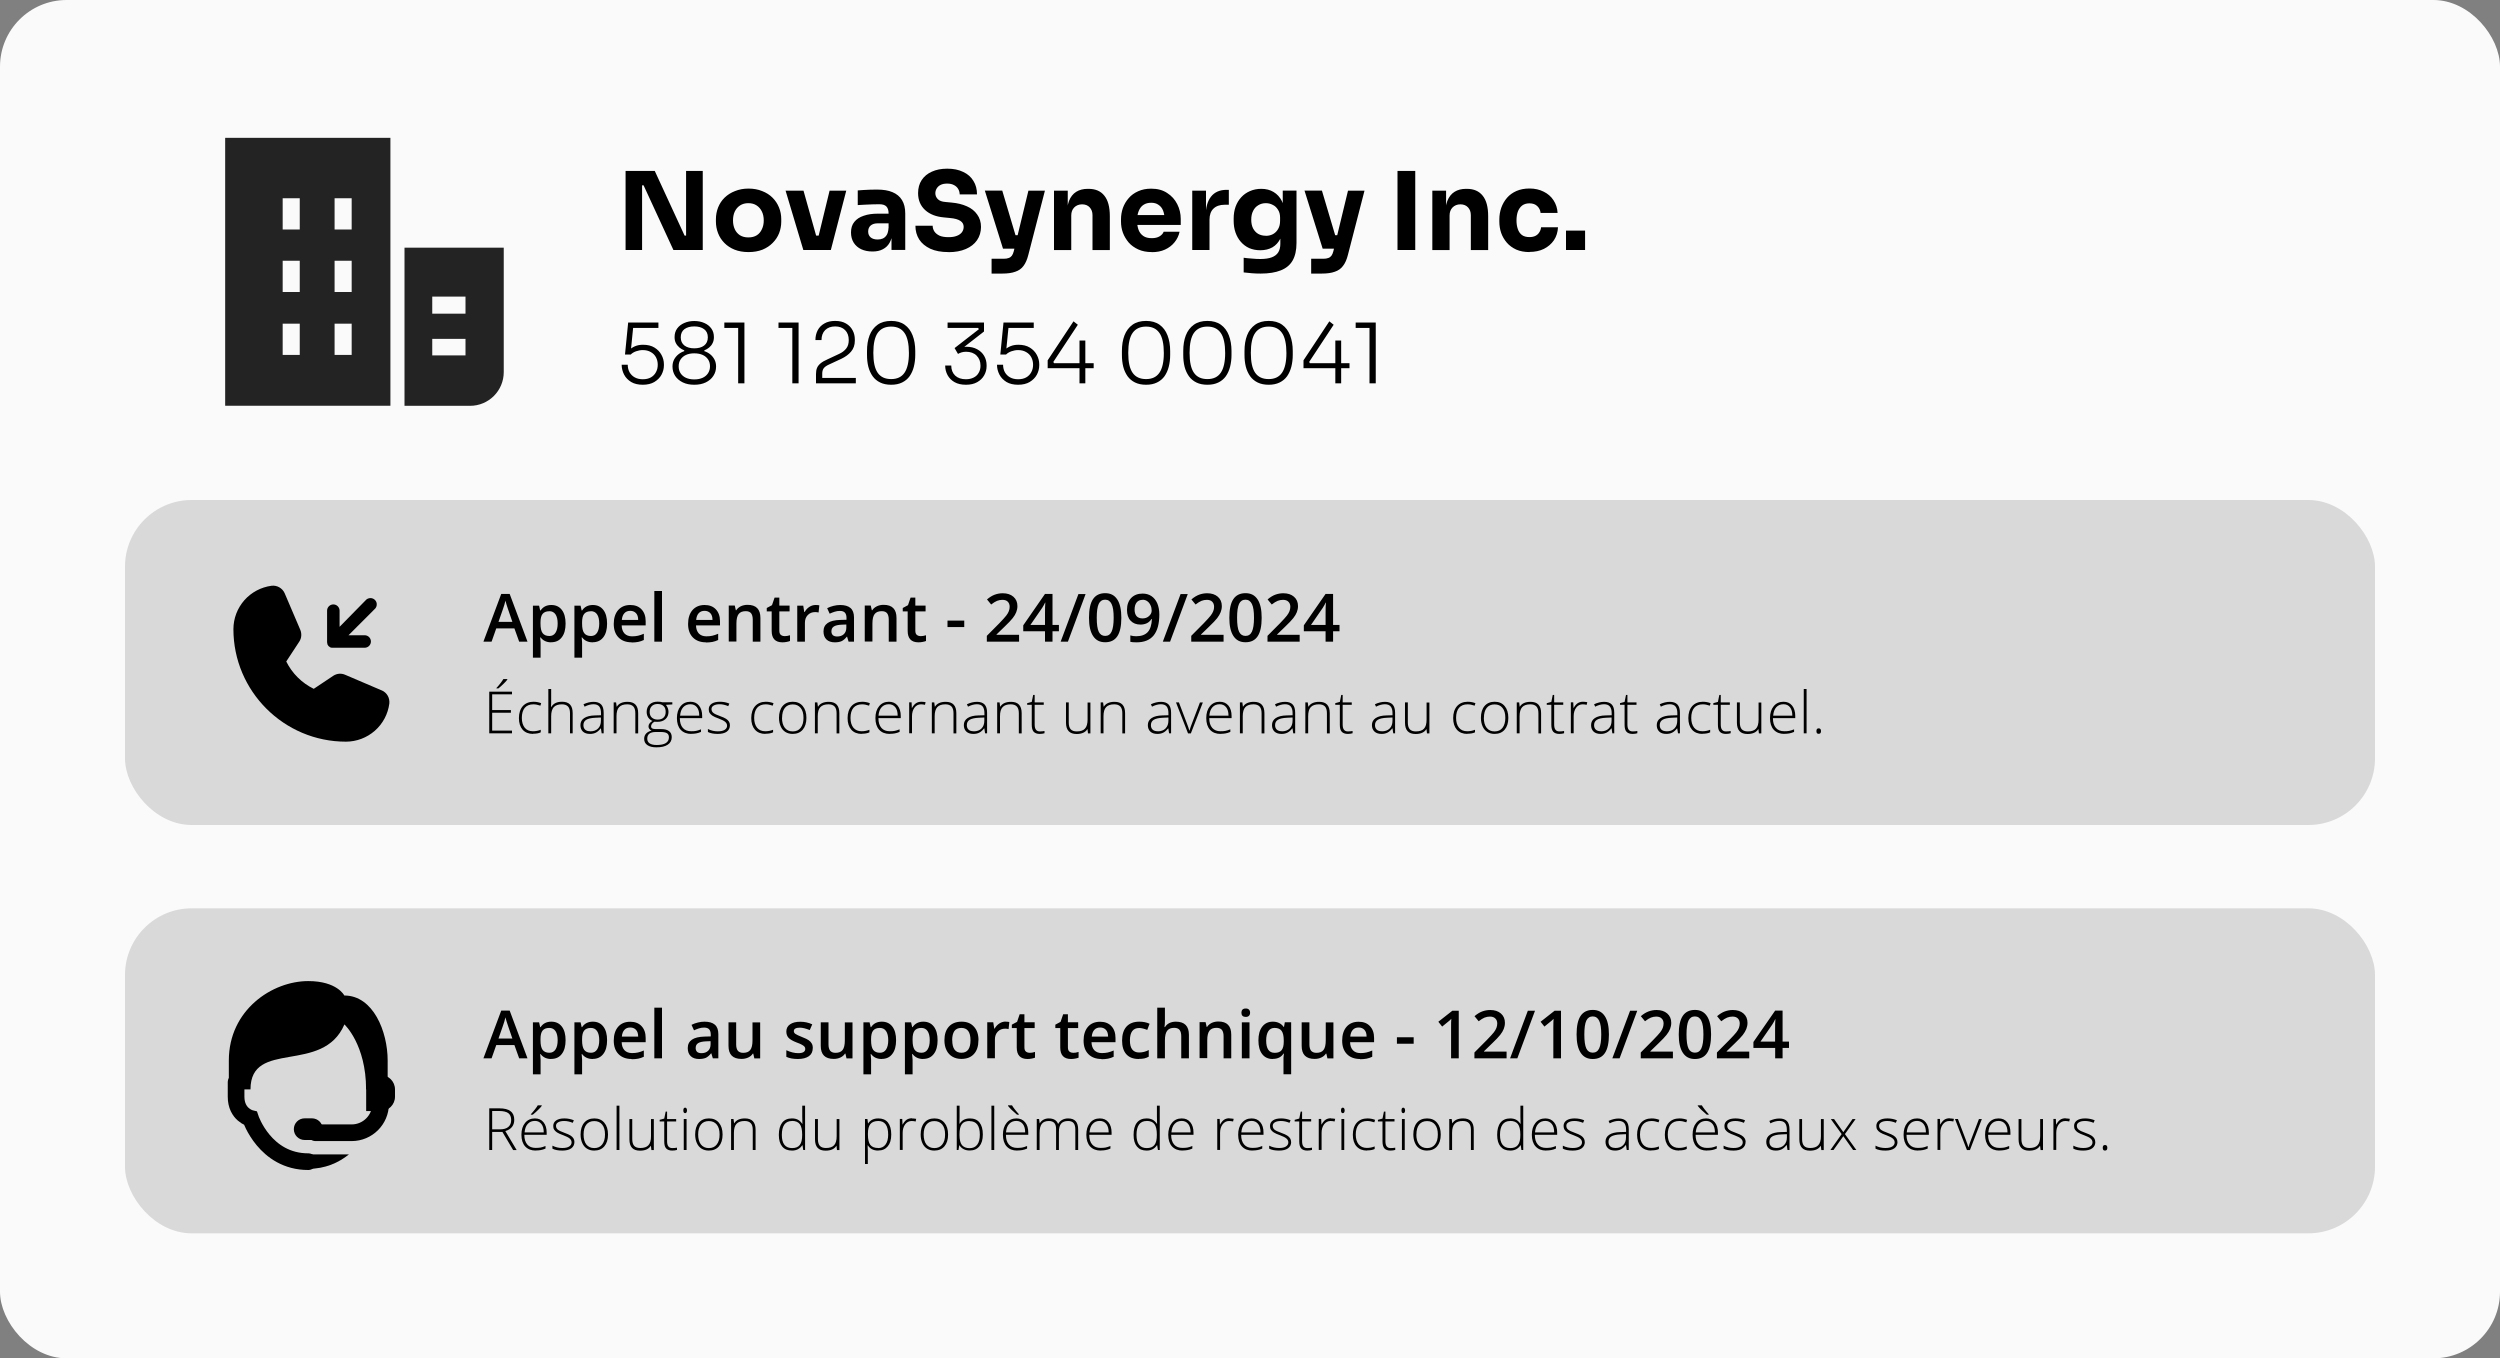 <?xml version="1.0" encoding="UTF-8"?><svg id="Calque_2" xmlns="http://www.w3.org/2000/svg" xmlns:xlink="http://www.w3.org/1999/xlink" viewBox="0 0 300 163"><rect x="0" y="0" width="300" height="163" fill="#808080" stroke="none"/><defs><style>.cls-1,.cls-2{fill:none;}.cls-2{stroke:#000;stroke-linecap:round;stroke-miterlimit:10;stroke-width:2px;}.cls-3{fill:#232323;}.cls-4{fill:#d9d9d9;}.cls-5{fill:#fafafa;}.cls-6{clip-path:url(#clippath);}</style><clipPath id="clippath"><rect class="cls-1" x="25" y="68" width="24" height="24"/></clipPath></defs><g id="Calque_1-2"><g id="CRM"><g id="crm_02"><rect class="cls-5" width="300" height="163" rx="8" ry="8"/><path class="cls-3" d="M46.85,16.54h-19.83v32.15h19.83V16.54ZM35.97,42.59h-2.05v-3.75h2.05v3.75ZM35.97,35.04h-2.05v-3.75h2.05v3.75ZM35.97,27.54h-2.05v-3.75h2.05v3.75ZM42.2,42.59h-2.05v-3.75h2.05v3.75ZM42.2,35.04h-2.05v-3.75h2.05v3.75ZM42.2,27.54h-2.05v-3.75h2.05v3.75Z"/><path class="cls-3" d="M60.45,44.65v-14.93h-11.91v18.98h7.86c2.24,0,4.05-1.81,4.05-4.05ZM55.86,42.65h-3.99v-1.99h3.99v1.99ZM55.86,37.64h-3.99v-2.05h3.99v2.05Z"/><path d="M75.07,30v-9.49h3.5l3.58,7.76h.44l-.26.23v-7.99h2v9.49h-3.52l-3.58-7.76h-.44l.26-.23v7.99h-1.98ZM89.81,30.25c-.62,0-1.18-.1-1.66-.29-.49-.2-.9-.47-1.23-.81-.33-.34-.58-.72-.75-1.16-.17-.44-.26-.91-.26-1.39v-.3c0-.49.09-.96.26-1.4.18-.45.44-.85.78-1.18.35-.34.76-.6,1.25-.79.49-.2,1.03-.3,1.62-.3s1.16.1,1.64.3c.49.19.9.45,1.24.79.34.34.6.73.78,1.18.18.44.27.91.27,1.4v.3c0,.49-.09.95-.26,1.39-.17.43-.43.82-.77,1.16-.33.34-.74.61-1.22.81-.49.19-1.04.29-1.68.29ZM89.81,28.49c.41,0,.74-.09,1.01-.26.27-.17.47-.42.61-.73.15-.31.22-.66.22-1.04,0-.41-.07-.76-.22-1.07-.15-.31-.36-.56-.64-.74-.27-.18-.6-.27-.99-.27s-.71.09-.99.27c-.28.18-.49.43-.64.74-.14.3-.21.66-.21,1.07,0,.38.07.73.21,1.04.14.31.35.55.62.73.28.17.61.26,1,.26ZM96.4,30l-2.13-7.12h2.15l2,7.12h-2.02ZM97.05,30v-1.73h2.09v1.73h-2.09ZM97.82,30l1.73-7.12h2l-1.85,7.12h-1.89ZM106.98,30v-2.11h-.35v-2.29c0-.36-.09-.64-.26-.82-.17-.18-.45-.27-.83-.27-.19,0-.44,0-.75.01s-.63.02-.96.04c-.33.02-.63.04-.9.05v-1.76c.2-.02.43-.04.7-.05.27-.02.55-.03.83-.04.29,0,.55-.01.81-.01.73,0,1.34.1,1.83.31.5.21.88.52,1.14.95.26.42.39.95.39,1.61v4.37h-1.65ZM104.7,30.18c-.51,0-.96-.09-1.35-.27-.38-.18-.68-.44-.9-.78-.22-.35-.33-.76-.33-1.23,0-.52.13-.95.4-1.27.27-.34.64-.58,1.13-.74.48-.17,1.04-.25,1.68-.25h1.52v1.16h-1.53c-.36,0-.65.09-.85.27-.19.17-.29.41-.29.71,0,.29.09.52.29.7.2.17.48.26.85.26.23,0,.44-.04.62-.12.19-.09.35-.23.47-.43.12-.2.19-.48.21-.83l.49.52c-.04.49-.17.91-.36,1.25-.19.34-.46.6-.81.78-.34.18-.75.27-1.25.27ZM113.81,30.25c-.86,0-1.58-.13-2.17-.4-.59-.28-1.04-.65-1.34-1.12-.3-.48-.45-1.02-.45-1.64h2.07c0,.24.07.47.2.68.14.21.35.38.62.51.28.12.64.18,1.08.18.4,0,.73-.05,1-.16.27-.1.47-.25.61-.43.14-.19.21-.41.21-.65,0-.3-.13-.54-.39-.71-.26-.18-.68-.3-1.26-.35l-.71-.07c-.94-.08-1.7-.37-2.26-.88-.56-.51-.85-1.19-.85-2.03,0-.61.14-1.13.43-1.57.29-.44.7-.78,1.22-1.01.52-.24,1.14-.36,1.85-.36.75,0,1.38.13,1.91.39.54.25.95.61,1.23,1.08.29.46.43,1,.43,1.62h-2.08c0-.23-.06-.45-.17-.64-.11-.2-.28-.36-.51-.48-.22-.12-.49-.18-.82-.18-.31,0-.58.05-.79.16-.21.1-.36.25-.47.43-.1.17-.16.36-.16.57,0,.27.1.5.29.7.19.2.5.32.94.35l.73.07c.69.06,1.3.21,1.83.45.53.23.94.56,1.23.98.3.41.46.91.46,1.49s-.16,1.14-.48,1.6c-.31.45-.76.8-1.34,1.05-.58.25-1.27.38-2.08.38ZM118.99,32.82v-1.77h1.48c.23,0,.42-.03.57-.09.16-.05.28-.14.38-.27.1-.13.17-.31.23-.53l1.76-7.28h1.98l-1.99,7.7c-.14.56-.33,1-.58,1.33-.24.33-.57.56-.99.7-.41.15-.93.22-1.56.22h-1.27ZM121.22,29.84v-1.62h1.51v1.62h-1.51ZM120.36,29.84l-2.18-6.97h2.09l2.07,6.97h-1.98ZM126.48,30v-7.12h1.65v3.05h-.12c0-.73.09-1.33.27-1.82.19-.48.48-.85.86-1.09.38-.24.85-.36,1.39-.36h.09c.83,0,1.47.27,1.9.82.44.54.66,1.36.66,2.46v4.07h-2.08v-4.19c0-.38-.11-.69-.34-.94-.22-.24-.53-.36-.91-.36s-.71.13-.95.38c-.23.24-.35.56-.35.96v4.15h-2.08ZM138.22,30.25c-.61,0-1.14-.1-1.61-.31-.46-.21-.85-.48-1.16-.83-.3-.36-.54-.75-.7-1.18-.16-.44-.23-.89-.23-1.35v-.26c0-.48.08-.93.23-1.37.16-.44.4-.84.7-1.18.3-.35.68-.62,1.13-.82.46-.21.98-.31,1.56-.31.76,0,1.4.17,1.92.52.53.34.93.78,1.21,1.34.28.55.42,1.14.42,1.79v.7h-6.3v-1.18h5.04l-.68.55c0-.42-.06-.79-.18-1.09-.12-.3-.3-.53-.55-.69-.23-.17-.53-.25-.88-.25s-.67.08-.92.25c-.25.16-.44.41-.57.73-.13.31-.2.7-.2,1.16,0,.43.06.8.18,1.12.12.31.31.55.57.73s.6.26,1.01.26c.38,0,.69-.07.94-.22.24-.15.41-.33.49-.55h1.91c-.1.48-.31.9-.61,1.27-.3.37-.68.66-1.14.87-.46.21-.99.31-1.59.31ZM143.07,30v-7.12h1.65v3.05h-.04c0-1.01.21-1.78.64-2.33.43-.55,1.06-.82,1.87-.82h.27v1.79h-.52c-.57,0-1.01.16-1.33.47-.31.3-.47.74-.47,1.33v3.63h-2.08ZM151.31,32.83c-.35,0-.7-.01-1.07-.04s-.7-.06-1-.1v-1.76c.3.04.64.08,1,.1.37.04.71.05,1.01.05.56,0,1.02-.07,1.36-.2.35-.13.61-.33.78-.6.16-.26.25-.6.25-1.01v-1.42l.38-.83c-.02.63-.14,1.17-.38,1.62-.23.45-.54.8-.95,1.04-.41.23-.89.35-1.46.35-.49,0-.93-.09-1.33-.26-.39-.18-.72-.43-1-.75-.28-.32-.49-.69-.64-1.12-.15-.43-.22-.9-.22-1.4v-.3c0-.5.08-.97.23-1.4.16-.43.38-.81.68-1.13.29-.32.65-.57,1.05-.74.41-.18.86-.27,1.35-.27.57,0,1.07.13,1.48.38.42.25.76.62,1,1.1.24.49.37,1.07.39,1.76l-.29.08v-3.11h1.65v6.28c0,.88-.16,1.58-.47,2.12-.31.54-.79.93-1.43,1.18-.63.25-1.43.38-2.4.38ZM151.9,28.3c.32,0,.61-.07.87-.21.26-.15.46-.35.61-.62.16-.27.23-.59.23-.98v-.38c0-.37-.08-.68-.25-.94-.16-.26-.36-.46-.62-.58-.26-.14-.54-.21-.83-.21-.35,0-.65.08-.92.25-.27.16-.48.39-.62.69-.15.29-.22.64-.22,1.04s.07.76.22,1.05c.16.29.36.51.62.66.27.15.57.22.91.22ZM157.34,32.82v-1.77h1.48c.22,0,.42-.03.57-.09.16-.05.28-.14.38-.27.1-.13.17-.31.23-.53l1.76-7.28h1.98l-1.99,7.7c-.14.56-.33,1-.59,1.33-.24.33-.57.56-.99.7-.41.15-.93.22-1.56.22h-1.27ZM159.58,29.84v-1.62h1.51v1.62h-1.51ZM158.72,29.84l-2.18-6.97h2.09l2.07,6.97h-1.98ZM167.7,30v-9.49h2.13v9.49h-2.13ZM171.88,30v-7.12h1.65v3.05h-.12c0-.73.09-1.33.27-1.82.19-.48.48-.85.86-1.09.38-.24.84-.36,1.39-.36h.09c.83,0,1.46.27,1.9.82.44.54.66,1.36.66,2.46v4.07h-2.08v-4.19c0-.38-.11-.69-.34-.94-.23-.24-.53-.36-.91-.36s-.71.13-.95.38c-.23.24-.35.56-.35.96v4.15h-2.08ZM183.56,30.25c-.62,0-1.15-.1-1.61-.3-.45-.21-.83-.48-1.13-.83-.3-.35-.53-.74-.68-1.17-.15-.44-.22-.9-.22-1.37v-.25c0-.49.08-.95.23-1.39.16-.45.39-.85.69-1.2.3-.35.68-.62,1.13-.82.46-.2.98-.3,1.57-.3.64,0,1.21.13,1.7.38.49.24.89.58,1.18,1.03.29.44.46.95.49,1.52h-2.04c-.03-.32-.16-.59-.39-.81-.22-.22-.53-.34-.95-.34-.35,0-.64.09-.87.26-.22.17-.39.41-.51.71-.11.3-.17.66-.17,1.08,0,.38.05.73.16,1.04.1.3.27.54.49.71.23.17.54.25.91.25.28,0,.51-.05.7-.14.2-.1.36-.24.47-.42.12-.18.2-.39.22-.62h2.03c-.03.59-.19,1.11-.49,1.56-.3.44-.71.79-1.21,1.04-.5.24-1.07.36-1.72.36ZM187.92,30v-2.33h2.29v2.33h-2.29Z"/><path d="M77.13,46.17c-.55,0-1.02-.11-1.39-.33-.37-.23-.66-.52-.85-.89-.19-.37-.29-.76-.29-1.18h.73c0,.33.07.63.21.89.15.26.35.47.62.62.27.15.59.23.97.23s.7-.07.97-.22c.27-.15.47-.36.61-.62.15-.27.22-.57.22-.9s-.07-.62-.21-.89c-.14-.27-.35-.48-.62-.63-.27-.16-.59-.24-.97-.24-.27,0-.53.05-.79.14-.26.09-.48.22-.65.39h-.69l.38-3.84h3.63v.65h-3.22l.21-.26-.3,3-.23-.05c.21-.21.45-.37.73-.49.28-.12.6-.18.96-.18.55,0,1.01.11,1.38.34.37.23.65.52.84.88.19.35.29.73.29,1.12v.13c0,.39-.1.77-.29,1.13-.19.35-.48.64-.86.87-.37.22-.84.33-1.39.33ZM83.31,46.17c-.52,0-.98-.09-1.37-.28-.39-.19-.7-.45-.92-.78-.21-.33-.32-.7-.32-1.12,0-.31.06-.59.19-.84.13-.25.31-.46.52-.63.21-.17.45-.3.7-.38v-.1c-.21-.08-.4-.19-.57-.33-.17-.15-.32-.32-.43-.53-.11-.21-.16-.45-.16-.73,0-.4.1-.74.31-1.03.21-.29.5-.51.85-.66.36-.16.76-.24,1.2-.24s.86.08,1.21.24c.35.15.63.37.84.66.21.29.31.63.31,1.03,0,.28-.05.52-.16.73-.1.21-.24.38-.42.53-.17.14-.36.25-.57.33v.1c.26.08.5.21.71.38s.38.38.51.63c.13.25.19.53.19.84,0,.42-.11.79-.33,1.12-.21.33-.52.59-.91.78-.39.19-.85.28-1.38.28ZM83.31,45.53c.4,0,.74-.07,1.02-.2.28-.13.49-.32.64-.55.15-.24.23-.51.23-.82s-.07-.58-.22-.81c-.15-.23-.36-.42-.64-.55-.28-.13-.62-.2-1.03-.2s-.73.07-1.01.2c-.28.13-.49.32-.64.55-.15.23-.22.5-.22.81s.07.58.22.82c.15.23.36.42.64.55.28.13.62.2,1.01.2ZM83.31,41.8c.49,0,.89-.11,1.18-.33.3-.23.45-.56.45-.99s-.15-.76-.45-.98c-.29-.22-.69-.33-1.18-.33s-.88.11-1.18.33c-.29.22-.44.55-.44.98s.15.76.45.99c.3.22.69.33,1.17.33ZM88.58,46v-6.91l.33.26h-1.99v-.65h2.41v7.3h-.75ZM95.08,46v-6.91l.33.26h-1.99v-.65h2.41v7.3h-.75ZM97.92,46v-1.11c0-.29.04-.53.12-.73.08-.2.22-.38.42-.55.2-.17.47-.33.82-.48l1.43-.67c.35-.16.62-.37.83-.63.21-.26.31-.6.31-1.02,0-.51-.15-.91-.44-1.2-.29-.29-.68-.44-1.19-.44s-.9.15-1.2.44c-.29.29-.44.69-.44,1.2h-.73c0-.43.09-.82.27-1.17.18-.35.45-.62.8-.82.35-.21.79-.31,1.3-.31s.95.1,1.3.31c.35.2.61.47.79.81.18.33.27.7.27,1.11v.14c0,.52-.15.96-.45,1.31-.29.35-.68.63-1.16.86l-1.44.67c-.34.15-.57.31-.69.48-.11.16-.17.37-.17.62v.89l-.22-.36h4.25v.65h-4.78ZM106.94,46.17c-.51,0-.95-.09-1.32-.27-.37-.18-.67-.43-.9-.75-.23-.33-.41-.71-.52-1.14-.11-.44-.16-.91-.16-1.42v-.47c0-.71.1-1.34.31-1.88.21-.54.53-.96.96-1.27.43-.31.98-.46,1.63-.46s1.19.15,1.62.46c.43.31.74.73.95,1.27.21.54.32,1.17.32,1.88v.47c0,.51-.06.98-.17,1.42-.11.43-.28.81-.51,1.14-.23.32-.53.57-.9.75-.37.18-.8.27-1.31.27ZM106.94,45.49c.72,0,1.25-.25,1.6-.76.35-.51.53-1.3.53-2.37s-.18-1.93-.54-2.42c-.35-.5-.88-.75-1.59-.75s-1.25.25-1.61.75c-.35.49-.53,1.29-.53,2.4s.17,1.88.52,2.39c.35.51.89.76,1.62.76ZM115.91,46.17c-.53,0-.99-.1-1.36-.31-.37-.21-.65-.49-.84-.84-.19-.35-.29-.74-.29-1.16h.73c0,.51.16.91.47,1.21.31.29.74.44,1.29.44.35,0,.66-.07.92-.2.27-.13.47-.32.61-.57.15-.25.22-.53.22-.86,0-.5-.16-.9-.47-1.21-.31-.31-.74-.46-1.27-.46-.21,0-.4.03-.55.08-.15.05-.29.11-.41.18l-.41-.7,2.91-2.26-.08-.16h-3.67v-.65h4.37v1.08l-2.58,2.01h-.49c.12-.04.26-.09.41-.12.15-.04.33-.06.53-.06.51,0,.95.1,1.31.3.37.2.65.47.84.8.19.33.29.7.29,1.1v.14c0,.39-.1.75-.29,1.09-.19.34-.47.61-.84.82-.37.21-.82.31-1.35.31ZM122.17,46.17c-.55,0-1.02-.11-1.39-.33-.37-.23-.66-.52-.85-.89-.19-.37-.29-.76-.29-1.18h.73c0,.33.07.63.21.89.15.26.35.47.62.62.27.15.59.23.97.23s.7-.07.97-.22c.27-.15.47-.36.61-.62.15-.27.22-.57.22-.9s-.07-.62-.21-.89c-.14-.27-.35-.48-.62-.63-.27-.16-.59-.24-.97-.24-.27,0-.53.05-.79.14-.26.09-.48.22-.65.39h-.69l.38-3.84h3.63v.65h-3.22l.21-.26-.3,3-.23-.05c.21-.21.45-.37.73-.49.28-.12.6-.18.96-.18.55,0,1.01.11,1.38.34.37.23.65.52.84.88.19.35.29.73.29,1.12v.13c0,.39-.1.77-.29,1.13-.19.35-.48.64-.86.87-.37.22-.84.33-1.39.33ZM125.72,44.18v-.94l3.1-4.68.52.41-2.94,4.46.08.15h4.76v.6h-5.52ZM129.54,46v-5.14h.7v5.14h-.7ZM137.53,46.17c-.51,0-.95-.09-1.32-.27-.37-.18-.67-.43-.9-.75-.23-.33-.41-.71-.52-1.14-.11-.44-.16-.91-.16-1.42v-.47c0-.71.1-1.34.31-1.88.21-.54.53-.96.96-1.27.43-.31.98-.46,1.63-.46s1.19.15,1.62.46c.43.31.74.73.95,1.27.21.54.32,1.17.32,1.88v.47c0,.51-.06.98-.17,1.42-.11.43-.28.81-.51,1.14-.23.32-.53.57-.9.75-.37.18-.8.27-1.31.27ZM137.53,45.49c.72,0,1.25-.25,1.6-.76.35-.51.53-1.3.53-2.37s-.18-1.93-.54-2.42c-.35-.5-.88-.75-1.59-.75s-1.25.25-1.61.75c-.35.49-.53,1.29-.53,2.4s.17,1.88.52,2.39c.35.51.89.76,1.62.76ZM144.89,46.17c-.51,0-.95-.09-1.32-.27s-.67-.43-.9-.75c-.23-.33-.41-.71-.52-1.14-.11-.44-.16-.91-.16-1.42v-.47c0-.71.1-1.34.31-1.88.21-.54.53-.96.96-1.27.43-.31.98-.46,1.63-.46s1.19.15,1.62.46.74.73.95,1.27c.21.54.32,1.17.32,1.88v.47c0,.51-.06.98-.17,1.42-.11.43-.28.81-.51,1.14-.23.32-.53.57-.9.75s-.8.27-1.31.27ZM144.89,45.49c.72,0,1.25-.25,1.6-.76.35-.51.53-1.3.53-2.37s-.18-1.93-.54-2.42c-.35-.5-.88-.75-1.59-.75s-1.25.25-1.61.75c-.35.49-.53,1.29-.53,2.4s.17,1.88.52,2.39c.35.51.89.76,1.62.76ZM152.24,46.17c-.51,0-.95-.09-1.32-.27-.37-.18-.67-.43-.9-.75-.23-.33-.41-.71-.52-1.14-.11-.44-.16-.91-.16-1.42v-.47c0-.71.1-1.34.31-1.88.21-.54.53-.96.96-1.27.43-.31.98-.46,1.63-.46s1.19.15,1.62.46c.43.31.74.73.95,1.27.21.54.32,1.17.32,1.88v.47c0,.51-.06.98-.17,1.42-.11.43-.28.81-.51,1.14-.23.32-.53.57-.9.75-.37.18-.8.27-1.31.27ZM152.24,45.49c.72,0,1.25-.25,1.6-.76.35-.51.53-1.3.53-2.37s-.18-1.93-.54-2.42c-.35-.5-.88-.75-1.59-.75s-1.25.25-1.61.75c-.35.49-.53,1.29-.53,2.4s.17,1.88.52,2.39c.35.51.89.76,1.62.76ZM156.42,44.18v-.94l3.1-4.68.52.41-2.94,4.46.08.15h4.76v.6h-5.52ZM160.24,46v-5.14h.7v5.14h-.7ZM164.34,46v-6.91l.33.26h-1.99v-.65h2.41v7.3h-.75Z"/><rect class="cls-4" x="15" y="109" width="270" height="39" rx="8" ry="8"/><path d="M37,138.53v1.73c2.03,0,3.64-.74,4.87-1.73h-4.87Z"/><path class="cls-2" d="M28.33,129.87v1.73c0,2.17,1.73,2.6,1.73,2.6,0,0,1.73,5.2,6.93,5.2"/><path d="M46.53,130.73h-2.6c0-5.41-2.6-7.8-2.6-7.8-2.6,6.07-11.27,1.73-11.27,7.8h-2.6v-3.47c0-6.07,5.2-9.53,9.53-9.53,3.47,0,4.33,1.73,4.33,1.73,3.47,0,5.2,4.33,5.2,7.8v3.47Z"/><path d="M37.43,134.2h-.87c-.72,0-1.3.58-1.3,1.3s.58,1.3,1.3,1.3h.87c.72,0,1.3-.58,1.3-1.3s-.58-1.3-1.3-1.3Z"/><path class="cls-2" d="M37.87,135.93h4.33c1.91,0,3.47-1.55,3.47-3.47v-2.6"/><path d="M45.67,133.33h-1.73v-4.33h1.73c.96,0,1.73.78,1.73,1.73v.87c0,.96-.78,1.73-1.73,1.73Z"/><path d="M62.3,127l-.57-1.59h-2.18l-.56,1.59h-.98l2.14-5.73h1.01l2.14,5.73h-.99ZM61.48,124.61l-.53-1.55c-.04-.1-.09-.27-.16-.49-.07-.22-.11-.39-.14-.49-.07.32-.17.67-.31,1.05l-.52,1.49h1.66ZM66.14,127.08c-.55,0-.97-.2-1.27-.59h-.05c.04.37.05.59.05.66v1.77h-.92v-6.24h.74c.02.08.06.27.13.58h.05c.29-.44.72-.66,1.29-.66.54,0,.96.2,1.26.59.3.39.45.94.45,1.64s-.15,1.26-.46,1.65c-.3.4-.73.59-1.26.59ZM65.91,123.35c-.36,0-.63.11-.8.32-.17.21-.25.55-.25,1.02v.14c0,.53.08.91.25,1.15.17.23.44.35.82.35.32,0,.56-.13.73-.39.17-.26.26-.63.26-1.11s-.09-.85-.26-1.1c-.17-.25-.42-.38-.75-.38ZM71.12,127.08c-.55,0-.97-.2-1.27-.59h-.05c.04.37.05.59.05.66v1.77h-.92v-6.24h.74c.02.08.06.27.13.58h.05c.29-.44.72-.66,1.29-.66.54,0,.96.2,1.26.59.3.39.45.94.45,1.64s-.15,1.26-.46,1.65c-.31.4-.73.59-1.27.59ZM70.9,123.35c-.36,0-.63.11-.8.32-.17.21-.25.55-.25,1.02v.14c0,.53.08.91.25,1.15.17.23.44.35.82.35.32,0,.56-.13.73-.39.17-.26.26-.63.26-1.11s-.09-.85-.26-1.1c-.17-.25-.42-.38-.75-.38ZM75.8,127.08c-.67,0-1.2-.2-1.58-.59-.38-.39-.57-.93-.57-1.62s.18-1.26.53-1.66c.35-.4.83-.6,1.45-.6.57,0,1.02.17,1.35.52.33.35.5.82.5,1.43v.5h-2.88c.01.42.13.74.34.97.21.22.52.34.9.34.26,0,.49-.02.71-.07.22-.05.46-.13.71-.24v.75c-.22.11-.45.18-.68.23-.23.04-.49.07-.78.07ZM75.63,123.3c-.29,0-.53.09-.7.28-.17.18-.28.46-.31.81h1.96c0-.36-.09-.63-.26-.81-.17-.18-.4-.28-.69-.28ZM79.44,127h-.92v-6.08h.92v6.08ZM85.54,127l-.18-.6h-.03c-.21.26-.42.44-.63.54-.21.09-.48.14-.81.14-.42,0-.76-.11-1-.34-.24-.23-.36-.55-.36-.97,0-.45.17-.78.5-1.01.33-.23.84-.35,1.51-.37l.75-.02v-.23c0-.28-.07-.48-.19-.62-.13-.14-.33-.21-.6-.21-.22,0-.43.03-.64.1-.2.07-.4.14-.58.23l-.3-.66c.23-.12.49-.21.77-.28.28-.07.54-.1.79-.1.55,0,.96.12,1.24.36.28.24.42.62.42,1.13v2.91h-.66ZM84.17,126.38c.33,0,.6-.09.8-.28.2-.19.3-.45.3-.79v-.37l-.55.02c-.43.02-.75.09-.95.22-.2.13-.29.32-.29.59,0,.19.06.34.17.45.11.1.29.16.52.16ZM90.52,127l-.13-.57h-.05c-.13.2-.31.36-.55.47-.24.11-.5.17-.81.17-.52,0-.91-.13-1.17-.39-.26-.26-.39-.65-.39-1.18v-2.82h.92v2.66c0,.33.07.58.2.75.14.16.35.25.64.25.39,0,.67-.11.85-.34.18-.23.27-.62.27-1.16v-2.15h.92v4.32h-.72ZM97.53,125.77c0,.42-.15.75-.46.97-.31.22-.75.34-1.32.34s-1.04-.09-1.39-.26v-.79c.51.23.98.35,1.42.35.57,0,.85-.17.85-.51,0-.11-.03-.2-.09-.27-.06-.07-.16-.15-.31-.23-.14-.08-.34-.17-.6-.26-.5-.19-.84-.39-1.01-.58-.17-.19-.26-.44-.26-.75,0-.37.15-.66.45-.86.3-.21.71-.31,1.22-.31s.99.1,1.44.31l-.3.69c-.47-.19-.86-.29-1.18-.29-.48,0-.73.14-.73.41,0,.14.06.25.19.34.13.09.4.22.83.39.36.14.62.26.78.38.16.11.28.25.36.4.08.15.12.33.12.54ZM101.58,127l-.13-.57h-.05c-.13.2-.31.36-.55.47-.23.11-.5.17-.8.17-.52,0-.91-.13-1.17-.39-.26-.26-.39-.65-.39-1.18v-2.82h.93v2.66c0,.33.07.58.2.75.14.16.35.25.64.25.39,0,.67-.11.85-.34.18-.23.27-.62.27-1.16v-2.15h.92v4.32h-.72ZM105.8,127.08c-.55,0-.97-.2-1.27-.59h-.05c.04.37.05.59.05.66v1.77h-.92v-6.24h.74c.02.08.06.27.13.58h.05c.29-.44.72-.66,1.29-.66.54,0,.96.2,1.26.59.3.39.45.94.45,1.64s-.15,1.26-.46,1.65c-.3.4-.73.59-1.26.59ZM105.58,123.35c-.36,0-.63.11-.8.32-.17.21-.25.55-.25,1.02v.14c0,.53.08.91.25,1.15.17.23.44.35.82.35.32,0,.56-.13.73-.39.17-.26.26-.63.26-1.11s-.09-.85-.26-1.1c-.17-.25-.42-.38-.75-.38ZM110.78,127.08c-.55,0-.97-.2-1.27-.59h-.06c.04.37.06.59.06.66v1.77h-.92v-6.24h.74c.02.08.06.27.13.58h.05c.29-.44.72-.66,1.29-.66.54,0,.96.2,1.26.59.3.39.45.94.45,1.64s-.15,1.26-.46,1.65c-.31.4-.73.59-1.27.59ZM110.56,123.35c-.36,0-.63.11-.8.32-.17.21-.25.55-.25,1.02v.14c0,.53.08.91.25,1.15.17.23.44.35.82.35.32,0,.56-.13.73-.39.17-.26.26-.63.26-1.11s-.09-.85-.26-1.1c-.17-.25-.42-.38-.75-.38ZM117.41,124.83c0,.71-.18,1.26-.54,1.65-.36.4-.87.59-1.51.59-.4,0-.76-.09-1.07-.27-.31-.18-.55-.44-.71-.78-.17-.34-.25-.74-.25-1.19,0-.7.18-1.25.54-1.64.36-.39.87-.59,1.52-.59s1.12.2,1.48.6c.37.4.55.94.55,1.62ZM114.27,124.83c0,1,.37,1.5,1.1,1.5s1.09-.5,1.09-1.5-.37-1.48-1.1-1.48c-.38,0-.66.13-.84.38-.17.26-.26.62-.26,1.1ZM120.66,122.6c.18,0,.34.01.46.04l-.09.85c-.13-.03-.26-.05-.41-.05-.37,0-.66.12-.89.36-.23.24-.34.55-.34.93v2.26h-.92v-4.32h.72l.12.76h.05c.14-.26.33-.46.56-.61.23-.15.48-.23.75-.23ZM123.53,126.34c.22,0,.45-.03.67-.11v.69c-.1.04-.23.08-.39.11-.16.03-.33.05-.5.05-.87,0-1.3-.46-1.3-1.38v-2.33h-.59v-.41l.63-.34.31-.91h.57v.96h1.23v.7h-1.23v2.31c0,.22.05.39.16.49.11.1.26.16.44.16ZM128.76,126.34c.22,0,.45-.03.67-.11v.69c-.1.04-.23.08-.4.11-.16.03-.32.05-.5.05-.87,0-1.3-.46-1.3-1.38v-2.33h-.59v-.41l.63-.34.31-.91h.57v.96h1.23v.7h-1.23v2.31c0,.22.05.39.16.49.11.1.26.16.44.16ZM132.18,127.08c-.67,0-1.2-.2-1.58-.59-.38-.39-.57-.93-.57-1.62s.18-1.26.53-1.66c.35-.4.84-.6,1.45-.6.57,0,1.02.17,1.35.52.33.35.5.82.5,1.43v.5h-2.88c.01.42.13.74.34.97.21.22.52.34.9.34.26,0,.49-.02.71-.07.22-.05.46-.13.71-.24v.75c-.22.11-.45.18-.68.23-.23.04-.49.07-.78.07ZM132.02,123.3c-.29,0-.53.09-.7.28-.17.18-.28.46-.31.81h1.96c0-.36-.09-.63-.26-.81-.17-.18-.4-.28-.69-.28ZM136.65,127.08c-.65,0-1.15-.19-1.49-.57-.34-.38-.51-.93-.51-1.65s.18-1.28.53-1.67c.36-.39.87-.59,1.54-.59.45,0,.87.08,1.23.25l-.28.74c-.39-.15-.71-.23-.96-.23-.75,0-1.12.5-1.12,1.49,0,.49.09.85.28,1.09.19.24.46.36.82.36.41,0,.8-.1,1.16-.3v.8c-.16.1-.34.16-.53.21-.18.04-.41.06-.68.06ZM142.67,127h-.92v-2.66c0-.33-.07-.58-.2-.75-.13-.16-.35-.25-.64-.25-.39,0-.67.11-.85.35-.18.23-.27.62-.27,1.16v2.15h-.92v-6.08h.92v1.54c0,.25-.01.51-.05.79h.06c.12-.21.3-.37.52-.48.22-.11.49-.17.78-.17,1.05,0,1.57.53,1.57,1.58v2.82ZM147.75,127h-.92v-2.66c0-.33-.07-.58-.2-.75-.13-.16-.34-.25-.64-.25-.39,0-.67.11-.85.34-.18.23-.27.61-.27,1.15v2.15h-.92v-4.32h.72l.13.57h.05c.13-.21.32-.36.55-.48.24-.11.51-.17.8-.17,1.04,0,1.55.53,1.55,1.58v2.82ZM149.94,127h-.92v-4.32h.92v4.32ZM148.97,121.53c0-.16.04-.29.13-.38.09-.09.22-.13.39-.13s.29.04.38.13c.09.09.14.21.14.38s-.05.28-.14.37c-.09.09-.21.13-.38.13s-.29-.04-.39-.13c-.09-.09-.13-.22-.13-.37ZM152.97,126.34c.39,0,.66-.11.83-.33.17-.22.25-.56.25-1.01v-.15c0-.53-.09-.92-.26-1.15-.17-.23-.45-.35-.84-.35-.33,0-.58.13-.75.39-.17.26-.26.63-.26,1.12,0,.99.34,1.48,1.02,1.48ZM152.71,127.08c-.53,0-.95-.2-1.25-.59-.3-.39-.45-.94-.45-1.64s.15-1.25.46-1.65c.31-.4.73-.6,1.27-.6.27,0,.51.05.73.15.22.1.41.26.58.49h.03l.1-.57h.76v6.24h-.92v-1.83c0-.12,0-.24.02-.36.01-.13.02-.23.03-.29h-.05c-.27.43-.7.64-1.29.64ZM159.29,127l-.13-.57h-.05c-.13.2-.31.36-.55.47-.23.11-.5.17-.8.17-.52,0-.91-.13-1.17-.39-.26-.26-.39-.65-.39-1.18v-2.82h.93v2.66c0,.33.07.58.2.75.14.16.35.25.64.25.39,0,.67-.11.85-.34.18-.23.27-.62.27-1.16v-2.15h.92v4.32h-.72ZM163.21,127.08c-.67,0-1.2-.2-1.58-.59-.38-.39-.57-.93-.57-1.62s.18-1.26.53-1.66c.35-.4.83-.6,1.45-.6.57,0,1.02.17,1.35.52.33.35.5.82.5,1.43v.5h-2.88c.01.42.13.74.34.97.21.22.51.34.9.34.26,0,.49-.02.71-.07.22-.05.46-.13.71-.24v.75c-.22.11-.45.18-.68.23-.23.04-.49.07-.79.07ZM163.04,123.3c-.29,0-.53.09-.7.28-.17.18-.28.46-.31.81h1.96c0-.36-.09-.63-.26-.81-.17-.18-.4-.28-.69-.28ZM167.63,125.25v-.78h2.01v.78h-2.01ZM175.05,127h-.92v-3.69c0-.44,0-.79.03-1.05-.06.06-.13.13-.22.21-.09.07-.38.32-.88.72l-.46-.58,1.68-1.32h.77v5.71ZM180.8,127h-3.87v-.7l1.47-1.48c.43-.44.72-.76.86-.94.14-.19.25-.36.31-.53s.1-.34.1-.53c0-.26-.08-.46-.24-.61-.15-.15-.37-.22-.64-.22-.22,0-.43.04-.64.12-.2.08-.44.23-.71.44l-.5-.61c.32-.27.63-.46.93-.57.3-.11.62-.17.96-.17.53,0,.96.14,1.28.42.32.28.48.65.48,1.12,0,.26-.05.5-.14.73-.09.23-.23.47-.43.72-.19.24-.51.58-.95,1l-.99.96v.04h2.71v.81ZM184.2,121.29l-2.12,5.71h-.87l2.13-5.71h.86ZM187.32,127h-.92v-3.69c0-.44.01-.79.03-1.05-.06.06-.14.13-.22.21-.09.07-.38.32-.88.72l-.46-.58,1.68-1.32h.77v5.71ZM193.07,124.15c0,.99-.16,1.73-.48,2.21-.32.48-.8.72-1.46.72s-1.12-.25-1.45-.75c-.33-.5-.49-1.23-.49-2.19,0-1.01.16-1.75.48-2.23.32-.48.81-.72,1.46-.72s1.12.25,1.45.75.49,1.23.49,2.2ZM190.12,124.15c0,.78.08,1.33.24,1.67.16.33.42.5.77.5s.61-.17.77-.51c.16-.34.25-.89.25-1.66s-.08-1.32-.25-1.66c-.16-.34-.42-.52-.77-.52s-.61.17-.77.5c-.16.34-.24.89-.24,1.67ZM196.47,121.29l-2.12,5.71h-.87l2.13-5.71h.86ZM200.76,127h-3.87v-.7l1.47-1.48c.43-.44.72-.76.86-.94.14-.19.25-.36.31-.53s.1-.34.1-.53c0-.26-.08-.46-.24-.61-.15-.15-.37-.22-.64-.22-.22,0-.43.04-.64.12-.2.08-.44.23-.71.44l-.5-.61c.32-.27.63-.46.93-.57.3-.11.62-.17.96-.17.53,0,.96.14,1.28.42.32.28.48.65.48,1.12,0,.26-.05.5-.14.73-.09.23-.23.47-.43.72-.19.24-.51.58-.95,1l-.99.96v.04h2.71v.81ZM205.33,124.15c0,.99-.16,1.73-.48,2.21-.32.48-.8.72-1.46.72s-1.12-.25-1.45-.75c-.33-.5-.49-1.23-.49-2.19,0-1.01.16-1.75.48-2.23.32-.48.81-.72,1.46-.72s1.12.25,1.45.75.49,1.23.49,2.2ZM202.38,124.15c0,.78.08,1.33.24,1.67.16.33.42.5.77.5s.61-.17.77-.51c.16-.34.25-.89.25-1.66s-.08-1.32-.25-1.66c-.16-.34-.42-.52-.77-.52s-.61.17-.77.5c-.16.34-.24.89-.24,1.67ZM209.9,127h-3.87v-.7l1.47-1.48c.43-.44.72-.76.86-.94.14-.19.25-.36.31-.53s.1-.34.1-.53c0-.26-.08-.46-.23-.61-.15-.15-.37-.22-.64-.22-.22,0-.43.04-.64.12-.2.08-.44.23-.71.44l-.5-.61c.32-.27.63-.46.93-.57.3-.11.62-.17.96-.17.53,0,.96.14,1.28.42.32.28.48.65.48,1.12,0,.26-.05.5-.14.73-.09.23-.23.47-.42.72-.19.24-.51.58-.95,1l-.99.96v.04h2.71v.81ZM214.68,125.75h-.77v1.25h-.89v-1.25h-2.61v-.71l2.61-3.77h.89v3.72h.77v.76ZM213.01,124.99v-1.43c0-.51.01-.93.04-1.25h-.03c-.07.17-.19.38-.34.62l-1.42,2.06h1.75Z"/><path d="M59.06,135.82v2.18h-.35v-5h1.19c.62,0,1.08.11,1.37.35.3.23.44.57.44,1.03,0,.34-.09.62-.27.85-.18.23-.44.39-.8.5l1.36,2.28h-.42l-1.29-2.18h-1.24ZM59.06,135.52h.95c.42,0,.75-.09.98-.28.23-.19.35-.47.35-.83s-.11-.66-.34-.83c-.23-.17-.6-.26-1.11-.26h-.83v2.2ZM64.29,138.07c-.54,0-.96-.17-1.27-.5-.3-.33-.45-.8-.45-1.4s.15-1.07.44-1.42c.29-.36.68-.54,1.18-.54.44,0,.78.15,1.03.46s.38.72.38,1.24v.27h-2.68c0,.51.12.9.36,1.17.23.27.57.4,1.01.4.21,0,.4-.02.56-.04.16-.03.36-.09.61-.19v.31c-.21.09-.4.15-.58.18-.18.03-.37.05-.59.05ZM64.19,134.51c-.36,0-.65.12-.86.36-.22.23-.34.57-.38,1.02h2.3c0-.43-.09-.77-.28-1.01-.19-.24-.44-.37-.77-.37ZM63.71,133.7c.17-.18.33-.38.49-.58.16-.21.28-.37.33-.48h.48v.06c-.08.12-.22.28-.42.47-.2.2-.41.39-.65.59h-.24v-.05ZM68.93,137.03c0,.33-.13.59-.38.77-.25.18-.61.27-1.08.27-.5,0-.89-.08-1.18-.23v-.36c.37.19.77.28,1.18.28.37,0,.64-.06.83-.18.19-.12.29-.29.29-.49,0-.19-.08-.34-.23-.47-.15-.13-.4-.25-.74-.38-.37-.13-.63-.25-.78-.35-.15-.1-.26-.21-.34-.33-.08-.12-.11-.27-.11-.45,0-.28.12-.5.35-.66.24-.16.56-.24.98-.24s.78.08,1.14.22l-.13.31c-.36-.15-.7-.22-1.02-.22s-.54.05-.72.15c-.18.1-.27.24-.27.42,0,.19.07.35.21.46.14.12.41.25.81.39.33.12.58.23.73.33.15.1.27.21.34.33.08.12.12.27.12.43ZM72.96,136.14c0,.61-.15,1.08-.44,1.42-.29.34-.7.51-1.22.51-.33,0-.61-.08-.86-.23-.25-.16-.44-.38-.57-.68-.13-.29-.2-.63-.2-1.02,0-.61.15-1.08.44-1.42.29-.34.7-.51,1.21-.51s.91.17,1.2.52c.29.34.44.81.44,1.41ZM70.03,136.14c0,.51.11.91.33,1.2.23.28.54.43.95.43s.73-.14.95-.43c.22-.29.34-.68.34-1.2s-.11-.91-.34-1.19c-.22-.28-.54-.42-.95-.42s-.73.14-.95.42c-.22.28-.33.68-.33,1.19ZM74.33,138h-.34v-5.32h.34v5.32ZM75.87,134.28v2.41c0,.37.08.65.24.82.16.17.4.25.73.25.44,0,.77-.11.97-.33.21-.22.31-.59.31-1.09v-2.05h.34v3.72h-.29l-.06-.51h-.02c-.24.39-.67.58-1.29.58-.85,0-1.27-.45-1.27-1.36v-2.43h.34ZM80.68,137.77c.21,0,.4-.02.56-.05v.27c-.16.05-.35.08-.57.08-.33,0-.57-.09-.73-.26-.16-.17-.23-.45-.23-.83v-2.4h-.55v-.2l.55-.15.17-.84h.17v.9h1.09v.29h-1.09v2.35c0,.29.05.5.15.63.1.14.26.21.47.21ZM82.39,138h-.34v-3.72h.34v3.72ZM82,133.25c0-.22.07-.33.22-.33.07,0,.13.03.16.09.04.06.06.14.06.24s-.02.18-.06.24c-.04.06-.09.09-.16.09-.14,0-.22-.11-.22-.33ZM86.71,136.14c0,.61-.15,1.08-.44,1.42-.29.34-.7.51-1.22.51-.33,0-.61-.08-.86-.23-.25-.16-.44-.38-.57-.68-.13-.29-.2-.63-.2-1.02,0-.61.15-1.08.44-1.42.29-.34.7-.51,1.21-.51s.91.17,1.2.52c.29.34.44.81.44,1.41ZM83.78,136.14c0,.51.11.91.33,1.2.23.28.54.43.95.43s.73-.14.95-.43c.23-.29.34-.68.34-1.2s-.11-.91-.34-1.19c-.23-.28-.54-.42-.95-.42s-.73.14-.95.42c-.22.28-.33.68-.33,1.19ZM90.33,138v-2.41c0-.37-.08-.65-.24-.81-.16-.17-.4-.26-.73-.26-.44,0-.77.11-.98.34-.21.22-.31.59-.31,1.09v2.05h-.34v-3.72h.29l.07.51h.02c.24-.39.67-.58,1.29-.58.84,0,1.27.45,1.27,1.36v2.43h-.33ZM95.04,134.21c.27,0,.5.05.7.15.2.1.37.27.53.5h.02c-.01-.29-.02-.57-.02-.84v-1.34h.34v5.32h-.22l-.09-.57h-.03c-.28.42-.69.64-1.22.64s-.91-.16-1.18-.48c-.27-.32-.41-.78-.41-1.4,0-.64.14-1.13.4-1.47.27-.34.66-.51,1.17-.51ZM95.04,134.52c-.41,0-.71.14-.92.43-.2.28-.3.7-.3,1.24,0,1.05.41,1.58,1.23,1.58.42,0,.73-.12.92-.37.2-.24.29-.65.29-1.21v-.06c0-.57-.1-.99-.29-1.24-.19-.25-.5-.38-.93-.38ZM98.15,134.28v2.41c0,.37.08.65.24.82.16.17.4.25.73.25.44,0,.77-.11.97-.33.21-.22.31-.59.31-1.09v-2.05h.33v3.72h-.29l-.06-.51h-.02c-.24.39-.67.58-1.29.58-.85,0-1.27-.45-1.27-1.36v-2.43h.33ZM105.39,138.07c-.57,0-.99-.21-1.25-.64h-.02v.29c.02.17.02.35.02.55v1.41h-.34v-5.4h.29l.07.53h.02c.26-.4.66-.6,1.22-.6.5,0,.88.16,1.15.49.26.33.4.81.4,1.44s-.14,1.09-.42,1.42c-.28.34-.65.5-1.13.5ZM105.38,137.77c.38,0,.67-.14.88-.42.21-.28.32-.68.32-1.19,0-1.09-.4-1.64-1.18-1.64-.43,0-.75.12-.95.36-.2.24-.3.62-.3,1.16v.11c0,.58.1,1,.29,1.24.2.25.51.37.95.37ZM109.43,134.21c.16,0,.32.02.51.05l-.06.32c-.16-.04-.32-.06-.48-.06-.32,0-.58.14-.78.4-.2.27-.3.61-.3,1.02v2.05h-.34v-3.72h.29l.03.67h.02c.15-.27.32-.47.49-.58.17-.11.38-.17.63-.17ZM113.77,136.14c0,.61-.15,1.08-.44,1.42-.29.34-.7.51-1.22.51-.33,0-.61-.08-.86-.23-.25-.16-.44-.38-.57-.68-.13-.29-.2-.63-.2-1.02,0-.61.15-1.08.44-1.42.29-.34.7-.51,1.21-.51s.91.17,1.2.52c.29.34.44.81.44,1.41ZM110.84,136.14c0,.51.11.91.33,1.2.23.28.54.43.95.43s.73-.14.95-.43c.23-.29.34-.68.34-1.2s-.11-.91-.34-1.19c-.23-.28-.54-.42-.95-.42s-.73.14-.95.42c-.22.28-.33.68-.33,1.19ZM116.37,134.21c.52,0,.91.16,1.17.49.26.33.4.8.4,1.43s-.14,1.09-.42,1.43c-.28.34-.66.5-1.17.5-.26,0-.5-.05-.71-.16-.21-.11-.38-.26-.5-.46h-.03l-.09.56h-.21v-5.32h.34v1.34c0,.2,0,.39-.01.55v.29s.01,0,.01,0c.14-.22.31-.39.51-.49.2-.1.44-.16.72-.16ZM116.36,134.52c-.44,0-.75.12-.94.38-.19.25-.28.66-.28,1.24v.06c0,.56.1.96.29,1.21.2.24.51.37.92.37s.71-.14.92-.42c.21-.28.31-.69.31-1.21,0-1.07-.41-1.61-1.22-1.61ZM119.31,138h-.34v-5.32h.34v5.32ZM122.06,138.07c-.54,0-.96-.17-1.26-.5-.3-.33-.45-.8-.45-1.4s.15-1.07.44-1.42c.29-.36.68-.54,1.18-.54.44,0,.78.15,1.04.46s.38.72.38,1.24v.27h-2.68c0,.51.12.9.36,1.17.23.27.57.4,1.01.4.21,0,.4-.02.56-.04.16-.03.37-.09.61-.19v.31c-.21.09-.4.15-.58.18-.18.03-.37.05-.59.05ZM121.96,134.51c-.36,0-.64.12-.86.36-.22.23-.34.57-.38,1.02h2.3c0-.43-.09-.77-.28-1.01-.19-.24-.45-.37-.78-.37ZM122.28,133.76h-.24c-.22-.18-.43-.38-.65-.58-.21-.21-.35-.37-.43-.48v-.06h.48c.06.11.17.27.34.49.17.21.33.41.49.58v.05ZM129.04,138v-2.44c0-.36-.07-.63-.21-.79-.14-.17-.36-.25-.65-.25-.38,0-.66.1-.84.31-.18.21-.27.54-.27.99v2.18h-.34v-2.54c0-.63-.29-.94-.86-.94-.39,0-.67.11-.85.34-.18.23-.27.59-.27,1.09v2.05h-.34v-3.72h.28l.07.51h.02c.1-.18.25-.33.44-.43.19-.1.4-.15.62-.15.59,0,.96.22,1.13.66h.01c.12-.21.28-.38.49-.49.2-.11.44-.17.7-.17.41,0,.71.11.91.33.2.22.3.56.3,1.03v2.43h-.34ZM132.08,138.07c-.54,0-.96-.17-1.27-.5-.3-.33-.45-.8-.45-1.4s.15-1.07.44-1.42c.29-.36.68-.54,1.18-.54.44,0,.78.15,1.03.46.25.3.38.72.38,1.24v.27h-2.68c0,.51.12.9.36,1.17.23.27.57.4,1.01.4.21,0,.4-.02.56-.04.16-.03.36-.09.61-.19v.31c-.21.09-.4.15-.58.18-.18.03-.37.05-.59.05ZM131.98,134.51c-.36,0-.65.12-.86.36-.22.23-.34.57-.38,1.02h2.3c0-.43-.09-.77-.28-1.01-.19-.24-.45-.37-.78-.37ZM137.6,134.21c.27,0,.5.05.7.15.2.1.37.27.53.5h.02c-.01-.29-.02-.57-.02-.84v-1.34h.34v5.32h-.22l-.09-.57h-.03c-.28.42-.69.64-1.22.64s-.9-.16-1.17-.48c-.27-.32-.41-.78-.41-1.4,0-.64.13-1.13.4-1.47.27-.34.66-.51,1.17-.51ZM137.6,134.52c-.41,0-.71.14-.92.43-.2.28-.3.7-.3,1.24,0,1.05.41,1.58,1.23,1.58.42,0,.73-.12.92-.37.2-.24.29-.65.29-1.21v-.06c0-.57-.1-.99-.29-1.24-.19-.25-.5-.38-.93-.38ZM141.91,138.07c-.54,0-.96-.17-1.27-.5-.3-.33-.45-.8-.45-1.4s.15-1.07.44-1.42c.29-.36.68-.54,1.18-.54.44,0,.78.15,1.03.46s.38.72.38,1.24v.27h-2.68c0,.51.12.9.36,1.17.23.27.57.4,1.01.4.21,0,.4-.02.56-.04.16-.03.37-.09.61-.19v.31c-.21.09-.4.15-.58.18-.18.03-.37.05-.59.05ZM141.81,134.51c-.36,0-.65.12-.86.36-.22.23-.34.57-.38,1.02h2.3c0-.43-.09-.77-.28-1.01-.19-.24-.45-.37-.77-.37ZM147.53,134.21c.16,0,.33.02.51.05l-.07.32c-.16-.04-.32-.06-.48-.06-.32,0-.58.14-.78.4-.2.27-.3.61-.3,1.02v2.05h-.34v-3.72h.29l.03.67h.02c.15-.27.32-.47.49-.58.17-.11.38-.17.63-.17ZM150.29,138.07c-.54,0-.96-.17-1.26-.5-.3-.33-.45-.8-.45-1.4s.14-1.07.44-1.42c.29-.36.68-.54,1.18-.54.44,0,.78.15,1.04.46s.38.72.38,1.24v.27h-2.68c0,.51.12.9.36,1.17.23.27.57.4,1,.4.21,0,.4-.02.56-.04.16-.03.36-.09.61-.19v.31c-.21.09-.4.15-.58.18-.18.03-.37.05-.59.05ZM150.2,134.51c-.36,0-.64.12-.86.36-.22.23-.34.57-.38,1.02h2.3c0-.43-.09-.77-.28-1.01-.19-.24-.45-.37-.78-.37ZM154.94,137.03c0,.33-.13.59-.38.77-.25.18-.61.27-1.08.27-.5,0-.89-.08-1.18-.23v-.36c.37.19.77.28,1.18.28.37,0,.65-.06.83-.18.19-.12.29-.29.29-.49,0-.19-.08-.34-.23-.47-.15-.13-.4-.25-.74-.38-.37-.13-.63-.25-.78-.35-.15-.1-.27-.21-.34-.33-.08-.12-.11-.27-.11-.45,0-.28.12-.5.35-.66.23-.16.56-.24.98-.24s.78.08,1.14.22l-.13.31c-.36-.15-.7-.22-1.02-.22s-.54.05-.72.15c-.18.1-.27.24-.27.42,0,.19.07.35.2.46.14.12.41.25.81.39.34.12.58.23.73.33.15.1.27.21.34.33.08.12.12.27.12.43ZM156.88,137.77c.22,0,.4-.02.56-.05v.27c-.16.05-.35.08-.57.08-.33,0-.57-.09-.73-.26-.15-.17-.23-.45-.23-.83v-2.4h-.55v-.2l.55-.15.17-.84h.17v.9h1.09v.29h-1.09v2.35c0,.29.05.5.15.63.1.14.26.21.47.21ZM159.71,134.21c.16,0,.33.02.51.05l-.07.32c-.15-.04-.32-.06-.48-.06-.32,0-.58.14-.78.4-.2.27-.3.61-.3,1.02v2.05h-.34v-3.72h.29l.03.67h.02c.15-.27.32-.47.49-.58.17-.11.38-.17.63-.17ZM161.31,138h-.34v-3.72h.34v3.72ZM160.92,133.25c0-.22.07-.33.22-.33.07,0,.13.03.16.09.04.06.06.14.06.24s-.02.18-.06.24c-.04.06-.09.09-.16.09-.14,0-.22-.11-.22-.33ZM164.04,138.07c-.53,0-.95-.17-1.25-.5-.3-.33-.45-.8-.45-1.4s.16-1.09.47-1.44c.31-.34.74-.52,1.28-.52.32,0,.63.06.92.17l-.09.3c-.32-.11-.6-.16-.84-.16-.46,0-.8.14-1.04.42-.23.28-.35.69-.35,1.21,0,.5.12.89.35,1.18.24.28.56.42.98.42.34,0,.65-.06.94-.18v.31c-.24.12-.55.17-.93.17ZM166.87,137.77c.21,0,.4-.02.56-.05v.27c-.16.05-.35.08-.57.08-.33,0-.57-.09-.73-.26-.15-.17-.23-.45-.23-.83v-2.4h-.55v-.2l.55-.15.17-.84h.18v.9h1.09v.29h-1.09v2.35c0,.29.05.5.15.63.1.14.26.21.47.21ZM168.57,138h-.34v-3.72h.34v3.72ZM168.18,133.25c0-.22.07-.33.21-.33.07,0,.12.03.16.09.04.06.06.14.06.24s-.02.18-.06.24c-.04.06-.09.09-.16.09-.14,0-.21-.11-.21-.33ZM172.89,136.14c0,.61-.15,1.08-.44,1.42-.29.34-.7.51-1.22.51-.32,0-.61-.08-.86-.23-.25-.16-.44-.38-.57-.68-.13-.29-.2-.63-.2-1.02,0-.61.15-1.08.44-1.42.29-.34.7-.51,1.21-.51s.91.17,1.2.52c.29.34.44.81.44,1.41ZM169.96,136.14c0,.51.11.91.34,1.2.22.28.54.43.95.43s.73-.14.95-.43c.23-.29.34-.68.34-1.2s-.11-.91-.34-1.19c-.23-.28-.54-.42-.95-.42s-.73.14-.95.42c-.22.28-.33.68-.33,1.19ZM176.51,138v-2.41c0-.37-.08-.65-.24-.81-.16-.17-.4-.26-.73-.26-.45,0-.77.11-.98.34-.21.22-.31.59-.31,1.09v2.05h-.34v-3.72h.29l.07.51h.02c.24-.39.67-.58,1.29-.58.84,0,1.27.45,1.27,1.36v2.43h-.34ZM181.22,134.21c.27,0,.5.05.7.15.2.1.37.27.53.5h.02c-.01-.29-.02-.57-.02-.84v-1.34h.34v5.32h-.22l-.08-.57h-.03c-.28.42-.69.64-1.22.64s-.9-.16-1.17-.48c-.27-.32-.41-.78-.41-1.4,0-.64.13-1.13.4-1.47.27-.34.66-.51,1.17-.51ZM181.22,134.52c-.41,0-.71.14-.92.43-.2.28-.3.7-.3,1.24,0,1.05.41,1.58,1.23,1.58.42,0,.73-.12.92-.37.2-.24.29-.65.29-1.21v-.06c0-.57-.1-.99-.29-1.24-.19-.25-.5-.38-.93-.38ZM185.53,138.07c-.54,0-.96-.17-1.26-.5-.3-.33-.45-.8-.45-1.4s.15-1.07.44-1.42c.29-.36.68-.54,1.18-.54.44,0,.78.15,1.04.46s.38.72.38,1.24v.27h-2.68c0,.51.12.9.36,1.17.23.27.57.4,1,.4.21,0,.4-.02.56-.04.16-.03.37-.09.61-.19v.31c-.21.09-.4.15-.58.18-.18.03-.37.05-.59.05ZM185.44,134.51c-.36,0-.64.12-.86.36-.22.23-.34.57-.38,1.02h2.3c0-.43-.09-.77-.28-1.01-.19-.24-.45-.37-.78-.37ZM190.18,137.03c0,.33-.13.59-.38.77-.25.18-.61.27-1.08.27-.5,0-.89-.08-1.18-.23v-.36c.37.19.77.28,1.18.28.37,0,.64-.06.83-.18.19-.12.29-.29.29-.49,0-.19-.08-.34-.23-.47-.15-.13-.4-.25-.75-.38-.37-.13-.63-.25-.78-.35-.15-.1-.26-.21-.34-.33-.07-.12-.11-.27-.11-.45,0-.28.12-.5.35-.66.23-.16.56-.24.98-.24s.78.08,1.14.22l-.13.31c-.37-.15-.7-.22-1.02-.22s-.54.05-.72.15c-.18.1-.27.24-.27.42,0,.19.07.35.21.46.14.12.41.25.81.39.34.12.58.23.73.33.15.1.27.21.34.33.08.12.12.27.12.43ZM195.21,138l-.09-.59h-.03c-.19.24-.38.41-.58.51-.2.1-.43.15-.7.15-.36,0-.65-.09-.85-.28-.2-.19-.3-.45-.3-.78,0-.36.15-.64.45-.84.3-.2.74-.31,1.31-.32l.71-.02v-.25c0-.35-.07-.62-.21-.8-.14-.18-.38-.27-.69-.27-.34,0-.7.1-1.07.29l-.13-.29c.41-.19.81-.29,1.21-.29s.71.11.91.32c.2.21.3.54.3.99v2.47h-.25ZM193.84,137.76c.4,0,.71-.11.94-.34.23-.23.34-.54.34-.95v-.37l-.65.03c-.52.02-.89.11-1.12.25-.22.14-.33.35-.33.64,0,.23.07.41.21.54.14.13.34.19.6.19ZM198.15,138.07c-.53,0-.95-.17-1.25-.5-.3-.33-.45-.8-.45-1.4s.16-1.09.47-1.44c.31-.34.74-.52,1.28-.52.32,0,.63.06.92.17l-.09.3c-.32-.11-.6-.16-.84-.16-.46,0-.8.14-1.04.42-.23.28-.35.69-.35,1.21,0,.5.12.89.35,1.18.23.28.56.42.98.42.34,0,.65-.06.94-.18v.31c-.24.12-.55.17-.93.17ZM201.48,138.07c-.53,0-.95-.17-1.25-.5-.3-.33-.45-.8-.45-1.4s.16-1.09.47-1.44c.31-.34.74-.52,1.28-.52.32,0,.63.06.92.17l-.09.3c-.32-.11-.6-.16-.84-.16-.46,0-.8.14-1.04.42-.23.28-.35.69-.35,1.21,0,.5.12.89.35,1.18.24.28.56.42.99.42.34,0,.65-.06.94-.18v.31c-.24.12-.55.17-.93.17ZM204.83,138.07c-.54,0-.96-.17-1.27-.5-.3-.33-.45-.8-.45-1.4s.15-1.07.44-1.42c.29-.36.68-.54,1.18-.54.44,0,.78.15,1.04.46.25.3.38.72.38,1.24v.27h-2.68c0,.51.12.9.36,1.17.24.27.57.4,1.01.4.21,0,.4-.02.56-.04.16-.03.37-.09.61-.19v.31c-.21.09-.4.15-.58.18-.18.03-.37.05-.59.05ZM204.73,134.51c-.36,0-.65.12-.86.36-.22.23-.34.57-.38,1.02h2.3c0-.43-.09-.77-.28-1.01-.19-.24-.45-.37-.78-.37ZM205.04,133.76h-.23c-.22-.18-.43-.38-.65-.58-.21-.21-.35-.37-.43-.48v-.06h.49c.06.11.17.27.34.49.17.21.33.41.49.58v.05ZM209.47,137.03c0,.33-.13.59-.38.77-.25.18-.61.27-1.08.27-.5,0-.89-.08-1.18-.23v-.36c.37.19.77.28,1.18.28.37,0,.64-.06.83-.18.19-.12.29-.29.29-.49,0-.19-.08-.34-.23-.47-.15-.13-.4-.25-.74-.38-.37-.13-.63-.25-.78-.35-.15-.1-.26-.21-.34-.33-.08-.12-.11-.27-.11-.45,0-.28.12-.5.35-.66.23-.16.56-.24.98-.24s.78.08,1.14.22l-.13.31c-.36-.15-.7-.22-1.01-.22s-.54.05-.72.15c-.18.1-.27.24-.27.42,0,.19.07.35.21.46.14.12.41.25.81.39.34.12.58.23.73.33.15.1.27.21.34.33.08.12.12.27.12.43ZM214.5,138l-.09-.59h-.03c-.19.24-.38.41-.58.51-.2.1-.43.15-.7.15-.36,0-.65-.09-.85-.28-.2-.19-.3-.45-.3-.78,0-.36.15-.64.45-.84.3-.2.74-.31,1.31-.32l.71-.02v-.25c0-.35-.07-.62-.21-.8-.14-.18-.38-.27-.69-.27-.34,0-.7.1-1.07.29l-.13-.29c.41-.19.81-.29,1.21-.29s.71.11.91.32c.2.21.3.54.3.99v2.47h-.25ZM213.14,137.76c.4,0,.71-.11.94-.34.23-.23.35-.54.35-.95v-.37l-.65.03c-.52.02-.89.11-1.12.25-.22.14-.33.35-.33.64,0,.23.07.41.21.54.14.13.34.19.6.19ZM216.25,134.28v2.41c0,.37.08.65.24.82.16.17.4.25.73.25.44,0,.77-.11.97-.33.21-.22.32-.59.32-1.09v-2.05h.34v3.72h-.29l-.06-.51h-.02c-.24.39-.67.58-1.29.58-.84,0-1.27-.45-1.27-1.36v-2.43h.34ZM221,136.09l-1.3-1.8h.39l1.11,1.57,1.1-1.57h.37l-1.28,1.8,1.37,1.91h-.39l-1.17-1.66-1.18,1.66h-.37l1.35-1.91ZM227.7,137.03c0,.33-.13.59-.38.77-.25.18-.61.27-1.08.27-.5,0-.89-.08-1.18-.23v-.36c.37.19.77.28,1.18.28.37,0,.64-.06.83-.18.19-.12.29-.29.29-.49,0-.19-.08-.34-.23-.47-.15-.13-.4-.25-.74-.38-.37-.13-.63-.25-.78-.35-.15-.1-.27-.21-.34-.33-.08-.12-.11-.27-.11-.45,0-.28.12-.5.35-.66.23-.16.56-.24.98-.24s.78.08,1.14.22l-.13.31c-.36-.15-.7-.22-1.02-.22s-.54.05-.72.15c-.18.1-.27.24-.27.42,0,.19.07.35.2.46.14.12.41.25.81.39.34.12.58.23.73.33.15.1.27.21.34.33.08.12.12.27.12.43ZM230.15,138.07c-.54,0-.96-.17-1.27-.5-.3-.33-.45-.8-.45-1.4s.15-1.07.44-1.42c.29-.36.68-.54,1.18-.54.44,0,.78.15,1.03.46s.38.72.38,1.24v.27h-2.68c0,.51.12.9.36,1.17.23.27.57.4,1.01.4.21,0,.4-.02.56-.04.16-.03.37-.09.61-.19v.31c-.21.09-.4.15-.58.18-.18.03-.37.05-.59.05ZM230.05,134.51c-.36,0-.65.12-.86.36-.22.23-.34.57-.38,1.02h2.3c0-.43-.09-.77-.28-1.01-.19-.24-.45-.37-.78-.37ZM233.96,134.21c.16,0,.33.02.51.05l-.07.32c-.16-.04-.32-.06-.48-.06-.32,0-.58.14-.78.4-.2.27-.3.61-.3,1.02v2.05h-.34v-3.72h.29l.03.67h.02c.15-.27.32-.47.49-.58.17-.11.38-.17.63-.17ZM236.03,138l-1.43-3.72h.35l.96,2.53c.13.32.22.61.29.85h.02c.09-.31.19-.6.29-.85l.96-2.52h.35l-1.43,3.72h-.34ZM239.93,138.07c-.54,0-.96-.17-1.27-.5-.3-.33-.45-.8-.45-1.4s.15-1.07.44-1.42c.29-.36.68-.54,1.18-.54.44,0,.78.15,1.04.46s.38.72.38,1.24v.27h-2.68c0,.51.12.9.35,1.17.23.27.57.4,1.01.4.21,0,.4-.02.56-.04.16-.03.37-.09.61-.19v.31c-.21.09-.4.15-.58.18-.18.03-.37.05-.59.05ZM239.84,134.51c-.36,0-.65.12-.86.36-.22.23-.34.57-.38,1.02h2.3c0-.43-.09-.77-.28-1.01-.19-.24-.45-.37-.78-.37ZM242.57,134.28v2.41c0,.37.08.65.24.82.16.17.4.25.73.25.44,0,.77-.11.97-.33.21-.22.31-.59.31-1.09v-2.05h.34v3.72h-.29l-.06-.51h-.02c-.24.39-.67.58-1.29.58-.84,0-1.27-.45-1.27-1.36v-2.43h.34ZM247.87,134.21c.16,0,.33.02.51.05l-.07.32c-.16-.04-.32-.06-.48-.06-.32,0-.58.14-.78.4-.2.27-.3.61-.3,1.02v2.05h-.34v-3.72h.29l.03.67h.02c.15-.27.32-.47.49-.58.17-.11.38-.17.63-.17ZM251.44,137.03c0,.33-.13.59-.38.77-.25.18-.61.27-1.08.27-.5,0-.89-.08-1.18-.23v-.36c.37.19.77.28,1.18.28.37,0,.65-.06.83-.18.19-.12.29-.29.29-.49,0-.19-.08-.34-.23-.47-.15-.13-.4-.25-.75-.38-.37-.13-.63-.25-.78-.35-.15-.1-.26-.21-.34-.33-.08-.12-.11-.27-.11-.45,0-.28.12-.5.35-.66.23-.16.56-.24.98-.24s.78.08,1.14.22l-.13.31c-.36-.15-.7-.22-1.02-.22s-.54.05-.72.15c-.18.1-.27.24-.27.42,0,.19.07.35.21.46.14.12.41.25.81.39.33.12.58.23.73.33.15.1.27.21.34.33.08.12.12.27.12.43ZM252.33,137.73c0-.22.09-.33.27-.33s.28.11.28.33-.09.34-.28.34-.27-.11-.27-.34Z"/><rect class="cls-4" x="15" y="60" width="270" height="39" rx="8" ry="8"/><path d="M62.3,77l-.57-1.59h-2.18l-.56,1.59h-.98l2.14-5.73h1.01l2.14,5.73h-.99ZM61.48,74.61l-.53-1.55c-.04-.1-.09-.27-.16-.49-.07-.22-.11-.39-.14-.49-.07.32-.17.67-.31,1.05l-.52,1.49h1.66ZM66.14,77.08c-.55,0-.97-.2-1.27-.59h-.05c.04.36.05.59.05.66v1.77h-.92v-6.24h.74c.02.08.06.27.13.58h.05c.29-.44.72-.66,1.29-.66.54,0,.96.2,1.26.59.3.39.45.94.45,1.64s-.15,1.26-.46,1.65c-.3.4-.73.59-1.26.59ZM65.91,73.35c-.36,0-.63.11-.8.32-.17.21-.25.55-.25,1.02v.14c0,.53.08.91.25,1.14.17.23.44.35.82.35.32,0,.56-.13.73-.39.17-.26.26-.63.26-1.11s-.09-.85-.26-1.1c-.17-.25-.42-.38-.75-.38ZM71.12,77.08c-.55,0-.97-.2-1.27-.59h-.05c.04.36.05.59.05.66v1.77h-.92v-6.24h.74c.02.08.06.27.13.58h.05c.29-.44.72-.66,1.29-.66.54,0,.96.2,1.26.59.3.39.45.94.45,1.64s-.15,1.26-.46,1.65c-.31.4-.73.59-1.27.59ZM70.9,73.35c-.36,0-.63.11-.8.32-.17.21-.25.55-.25,1.02v.14c0,.53.08.91.25,1.14.17.23.44.35.82.35.32,0,.56-.13.73-.39.17-.26.26-.63.26-1.11s-.09-.85-.26-1.1c-.17-.25-.42-.38-.75-.38ZM75.8,77.08c-.67,0-1.2-.2-1.58-.59-.38-.39-.57-.93-.57-1.62s.18-1.26.53-1.66c.35-.4.83-.61,1.45-.61.57,0,1.02.17,1.35.52.33.35.5.82.5,1.43v.5h-2.88c.01.42.13.74.34.97.21.22.52.34.9.34.26,0,.49-.02.71-.07.22-.05.46-.13.71-.24v.75c-.22.11-.45.18-.68.23-.23.04-.49.07-.78.07ZM75.63,73.3c-.29,0-.53.09-.7.28-.17.18-.28.45-.31.81h1.96c0-.36-.09-.63-.26-.81-.17-.18-.4-.28-.69-.28ZM79.44,77h-.92v-6.08h.92v6.08ZM84.72,77.08c-.67,0-1.2-.2-1.58-.59-.38-.39-.57-.93-.57-1.62s.18-1.26.53-1.66c.35-.4.84-.61,1.45-.61.57,0,1.02.17,1.35.52.33.35.5.82.5,1.43v.5h-2.88c.01.42.13.74.34.97.21.22.52.34.9.34.26,0,.49-.02.71-.07.22-.05.46-.13.71-.24v.75c-.22.11-.45.18-.68.23-.23.04-.49.07-.78.07ZM84.55,73.3c-.29,0-.53.09-.7.28-.17.18-.28.45-.31.81h1.96c0-.36-.09-.63-.26-.81-.17-.18-.4-.28-.69-.28ZM91.25,77h-.92v-2.66c0-.33-.07-.58-.2-.75-.13-.16-.34-.25-.64-.25-.39,0-.67.11-.85.34-.18.23-.27.61-.27,1.15v2.15h-.92v-4.32h.72l.13.57h.05c.13-.21.32-.36.55-.48.24-.11.51-.17.8-.17,1.04,0,1.55.53,1.55,1.58v2.82ZM94.13,76.34c.22,0,.45-.04.67-.11v.69c-.1.04-.23.08-.4.11-.16.03-.32.05-.5.05-.87,0-1.3-.46-1.3-1.38v-2.33h-.59v-.41l.63-.34.31-.91h.57v.96h1.23v.7h-1.23v2.31c0,.22.05.39.16.49.11.1.26.16.44.16ZM97.86,72.6c.18,0,.34.01.46.04l-.09.86c-.13-.03-.26-.05-.41-.05-.37,0-.66.12-.89.36-.23.24-.34.55-.34.93v2.26h-.92v-4.32h.72l.12.76h.05c.14-.26.33-.46.56-.61.23-.15.48-.23.75-.23ZM101.83,77l-.18-.6h-.03c-.21.26-.42.44-.63.54-.21.09-.48.14-.81.14-.42,0-.76-.11-1-.34-.24-.23-.36-.55-.36-.97,0-.45.17-.78.5-1.01.33-.23.84-.35,1.51-.37l.75-.02v-.23c0-.28-.07-.48-.19-.62-.13-.14-.33-.21-.6-.21-.22,0-.43.03-.64.1-.2.07-.4.14-.59.23l-.3-.66c.23-.12.49-.21.77-.28.28-.07.54-.1.79-.1.55,0,.96.12,1.24.36.28.24.42.62.42,1.13v2.91h-.66ZM100.46,76.38c.33,0,.6-.09.8-.28.2-.19.3-.45.3-.79v-.37l-.55.02c-.43.02-.75.09-.95.22-.2.13-.29.32-.29.59,0,.19.06.34.17.45.11.1.29.16.52.16ZM107.57,77h-.92v-2.66c0-.33-.07-.58-.2-.75-.13-.16-.34-.25-.64-.25-.39,0-.67.11-.85.34s-.27.61-.27,1.15v2.15h-.92v-4.32h.72l.13.57h.05c.13-.21.32-.36.56-.48.24-.11.5-.17.8-.17,1.04,0,1.55.53,1.55,1.58v2.82ZM110.45,76.34c.22,0,.45-.04.67-.11v.69c-.1.04-.23.08-.4.11-.16.03-.32.05-.5.05-.87,0-1.3-.46-1.3-1.38v-2.33h-.59v-.41l.63-.34.31-.91h.57v.96h1.23v.7h-1.23v2.31c0,.22.05.39.16.49.11.1.26.16.44.16ZM113.7,75.25v-.78h2.01v.78h-2.01ZM122.29,77h-3.87v-.7l1.47-1.48c.43-.45.72-.76.86-.95.14-.19.25-.36.31-.53s.1-.34.1-.53c0-.26-.08-.46-.23-.61-.15-.15-.37-.22-.64-.22-.22,0-.43.04-.64.12-.2.08-.44.23-.71.44l-.5-.61c.32-.27.63-.46.93-.57.3-.11.62-.17.96-.17.53,0,.96.14,1.28.42.32.28.48.65.48,1.12,0,.26-.05.5-.14.73-.09.23-.23.47-.43.72-.19.24-.51.58-.95,1l-.99.96v.04h2.71v.81ZM127.07,75.75h-.77v1.25h-.9v-1.25h-2.61v-.71l2.61-3.77h.9v3.72h.77v.76ZM125.4,74.99v-1.43c0-.51.01-.93.04-1.25h-.03c-.07.17-.19.38-.34.62l-1.42,2.06h1.75ZM130.27,71.29l-2.12,5.71h-.87l2.13-5.71h.86ZM134.56,74.14c0,.99-.16,1.73-.48,2.21-.32.48-.8.72-1.46.72s-1.12-.25-1.45-.75-.49-1.23-.49-2.19c0-1.01.16-1.75.48-2.23.32-.48.81-.72,1.46-.72s1.12.25,1.45.75c.33.5.49,1.23.49,2.2ZM131.61,74.14c0,.78.08,1.33.24,1.67.16.33.42.5.77.5s.61-.17.77-.51c.16-.34.25-.89.25-1.66s-.08-1.32-.25-1.66c-.16-.34-.42-.52-.77-.52s-.61.17-.77.5c-.16.34-.24.89-.24,1.67ZM139.12,73.73c0,1.12-.23,1.96-.68,2.52-.45.55-1.13.83-2.05.83-.35,0-.6-.02-.75-.06v-.77c.23.07.46.1.7.1.62,0,1.08-.17,1.39-.5.3-.33.47-.86.5-1.57h-.05c-.15.23-.34.4-.56.51-.22.1-.47.16-.76.16-.51,0-.9-.16-1.19-.47s-.43-.75-.43-1.3c0-.6.17-1.07.5-1.42.34-.35.79-.53,1.37-.53.41,0,.76.1,1.06.3s.53.49.7.86c.16.38.25.83.25,1.35ZM137.13,71.98c-.32,0-.56.1-.73.31-.17.21-.25.5-.25.87,0,.33.08.58.23.77.16.18.4.28.72.28s.57-.09.78-.28.32-.4.32-.65c0-.23-.04-.45-.14-.65-.09-.2-.21-.36-.38-.48-.16-.12-.35-.18-.55-.18ZM142.53,71.29l-2.12,5.71h-.87l2.13-5.71h.86ZM146.82,77h-3.87v-.7l1.47-1.48c.43-.45.72-.76.86-.95.14-.19.25-.36.31-.53.07-.16.1-.34.1-.53,0-.26-.08-.46-.23-.61-.15-.15-.37-.22-.64-.22-.22,0-.43.04-.64.12-.2.08-.44.23-.71.44l-.5-.61c.32-.27.63-.46.93-.57.3-.11.62-.17.96-.17.53,0,.96.14,1.28.42.32.28.48.65.48,1.12,0,.26-.05.5-.14.73-.09.23-.23.47-.42.72-.19.24-.51.58-.95,1l-.99.96v.04h2.71v.81ZM151.4,74.14c0,.99-.16,1.73-.48,2.21-.32.48-.8.72-1.46.72s-1.12-.25-1.45-.75-.49-1.23-.49-2.19c0-1.01.16-1.75.48-2.23.32-.48.81-.72,1.46-.72s1.12.25,1.45.75.49,1.23.49,2.2ZM148.45,74.14c0,.78.08,1.33.24,1.67.16.33.42.5.77.5s.61-.17.77-.51c.16-.34.25-.89.25-1.66s-.08-1.32-.25-1.66c-.16-.34-.42-.52-.77-.52s-.61.17-.77.5c-.16.34-.24.89-.24,1.67ZM155.97,77h-3.87v-.7l1.47-1.48c.43-.45.72-.76.86-.95.14-.19.25-.36.31-.53s.1-.34.1-.53c0-.26-.08-.46-.24-.61-.15-.15-.37-.22-.64-.22-.22,0-.43.04-.64.12-.2.08-.44.23-.71.44l-.5-.61c.32-.27.63-.46.93-.57.3-.11.62-.17.96-.17.53,0,.96.14,1.28.42.32.28.48.65.48,1.12,0,.26-.05.5-.14.73-.09.23-.23.47-.43.72-.19.24-.51.58-.95,1l-.99.96v.04h2.71v.81ZM160.74,75.75h-.77v1.25h-.9v-1.25h-2.61v-.71l2.61-3.77h.9v3.72h.77v.76ZM159.07,74.99v-1.43c0-.51.01-.93.04-1.25h-.03c-.07.17-.19.38-.34.62l-1.42,2.06h1.75Z"/><path d="M61.44,88h-2.73v-5h2.73v.32h-2.38v1.89h2.25v.32h-2.25v2.14h2.38v.32ZM59.58,82.55c.17-.18.33-.37.49-.58.16-.21.27-.37.33-.48h.48v.06c-.08.12-.22.28-.42.47-.2.2-.41.39-.65.59h-.24v-.05ZM63.97,88.07c-.53,0-.95-.17-1.25-.5-.3-.34-.45-.8-.45-1.4s.16-1.09.47-1.44c.31-.34.74-.52,1.28-.52.32,0,.63.06.92.17l-.09.3c-.32-.11-.6-.16-.84-.16-.46,0-.8.14-1.04.42-.23.28-.35.68-.35,1.21,0,.5.12.89.35,1.18.23.28.56.42.98.42.34,0,.65-.06.94-.18v.31c-.24.12-.55.17-.93.17ZM68.4,88v-2.41c0-.37-.08-.64-.24-.81-.16-.17-.4-.26-.73-.26-.44,0-.77.11-.98.34-.2.22-.31.59-.31,1.09v2.05h-.34v-5.32h.34v1.69l-.02.48h.02c.14-.22.31-.39.53-.49.21-.1.47-.15.79-.15.84,0,1.26.45,1.26,1.36v2.43h-.34ZM72.2,88l-.09-.59h-.03c-.19.24-.38.41-.58.51-.2.1-.43.15-.7.15-.36,0-.65-.09-.85-.28-.2-.19-.3-.45-.3-.78,0-.36.15-.64.45-.84.3-.2.74-.31,1.31-.32l.71-.02v-.25c0-.35-.07-.62-.21-.8-.14-.18-.38-.27-.69-.27-.34,0-.7.1-1.07.29l-.13-.29c.41-.19.81-.29,1.21-.29s.71.11.91.32c.2.21.3.54.3.99v2.47h-.25ZM70.83,87.76c.4,0,.71-.11.94-.34.23-.23.34-.54.34-.95v-.37l-.65.03c-.52.02-.89.11-1.12.25-.22.14-.33.35-.33.64,0,.23.07.41.21.54.14.13.34.19.6.19ZM76.24,88v-2.41c0-.37-.08-.64-.24-.81-.16-.17-.4-.26-.73-.26-.45,0-.77.11-.98.34-.21.22-.31.59-.31,1.09v2.05h-.34v-3.71h.29l.07.51h.02c.24-.39.67-.58,1.29-.58.84,0,1.27.45,1.27,1.36v2.43h-.34ZM80.68,84.29v.24l-.77.05c.2.26.31.54.31.84,0,.36-.12.65-.36.87-.24.22-.56.33-.96.33-.17,0-.29,0-.35-.02-.14.07-.24.15-.31.25-.07.1-.11.2-.11.3,0,.12.04.21.13.26.09.05.24.08.45.08h.65c.4,0,.71.08.93.25.21.16.32.4.32.72,0,.39-.16.69-.48.9-.32.22-.77.32-1.36.32-.47,0-.83-.09-1.09-.27-.26-.18-.38-.43-.38-.75,0-.26.08-.47.24-.64.16-.17.38-.28.65-.35-.11-.05-.2-.11-.27-.2-.07-.09-.1-.19-.1-.3,0-.25.16-.47.47-.66-.22-.09-.38-.23-.51-.42-.12-.19-.18-.41-.18-.66,0-.37.12-.67.35-.89.24-.23.56-.34.96-.34.24,0,.43.02.57.07h1.19ZM77.67,88.63c0,.51.38.77,1.14.77.97,0,1.46-.31,1.46-.93,0-.22-.08-.39-.23-.48-.15-.1-.4-.15-.74-.15h-.61c-.68,0-1.02.27-1.02.8ZM77.96,85.44c0,.29.09.51.26.67.18.16.41.24.7.24.31,0,.55-.08.71-.24.17-.16.25-.39.25-.68,0-.32-.08-.55-.26-.71-.17-.16-.41-.24-.71-.24s-.53.09-.7.26c-.17.17-.25.4-.25.71ZM82.95,88.07c-.54,0-.96-.17-1.27-.5-.3-.33-.45-.8-.45-1.4s.15-1.07.44-1.42c.29-.36.68-.54,1.18-.54.44,0,.78.15,1.03.46.25.31.38.72.38,1.24v.27h-2.68c0,.51.12.9.36,1.17.23.27.57.4,1.01.4.21,0,.4-.01.56-.04.16-.03.37-.09.61-.19v.31c-.21.09-.4.15-.58.18-.18.03-.37.05-.59.05ZM82.85,84.51c-.36,0-.65.12-.86.35-.22.24-.34.57-.38,1.02h2.3c0-.43-.09-.77-.28-1.01-.19-.24-.45-.36-.78-.36ZM87.59,87.03c0,.33-.13.59-.38.77-.25.18-.61.27-1.08.27-.5,0-.89-.08-1.18-.23v-.36c.37.19.77.28,1.18.28.37,0,.64-.06.83-.18.19-.12.29-.29.29-.49,0-.19-.08-.34-.23-.47-.15-.13-.4-.25-.74-.38-.37-.13-.63-.25-.78-.35-.15-.1-.26-.21-.34-.33-.08-.12-.11-.27-.11-.45,0-.28.12-.5.35-.66.23-.16.56-.24.98-.24s.78.07,1.14.22l-.13.31c-.36-.15-.7-.23-1.02-.23s-.54.05-.72.15c-.18.1-.27.24-.27.42,0,.19.07.35.21.46.14.12.41.25.81.39.33.12.58.23.73.33.15.1.27.21.34.33.08.12.12.27.12.43ZM91.85,88.07c-.53,0-.95-.17-1.25-.5-.3-.34-.45-.8-.45-1.4s.16-1.09.47-1.44c.31-.34.74-.52,1.28-.52.32,0,.63.06.92.17l-.09.3c-.32-.11-.6-.16-.84-.16-.46,0-.8.14-1.04.42-.23.28-.35.68-.35,1.21,0,.5.12.89.35,1.18.23.28.56.42.98.42.34,0,.65-.06.94-.18v.31c-.24.12-.55.17-.93.17ZM96.77,86.14c0,.61-.15,1.08-.44,1.42-.29.34-.7.51-1.22.51-.33,0-.61-.08-.86-.23-.25-.16-.44-.38-.57-.68s-.2-.63-.2-1.02c0-.61.15-1.08.44-1.42.29-.34.7-.51,1.21-.51s.91.17,1.2.52c.29.34.44.81.44,1.41ZM93.84,86.14c0,.51.11.91.34,1.2.23.29.54.43.95.43s.73-.14.95-.43c.23-.29.34-.68.34-1.2s-.11-.91-.34-1.19c-.23-.28-.54-.42-.95-.42s-.73.14-.95.42c-.22.28-.33.68-.33,1.19ZM100.39,88v-2.41c0-.37-.08-.64-.24-.81-.16-.17-.4-.26-.73-.26-.44,0-.77.11-.98.34-.21.22-.31.59-.31,1.09v2.05h-.34v-3.71h.29l.07.51h.02c.24-.39.67-.58,1.29-.58.84,0,1.26.45,1.26,1.36v2.43h-.33ZM103.41,88.07c-.53,0-.95-.17-1.25-.5-.3-.34-.45-.8-.45-1.4s.16-1.09.47-1.44c.31-.34.74-.52,1.28-.52.32,0,.63.06.92.17l-.09.3c-.32-.11-.6-.16-.84-.16-.46,0-.8.14-1.04.42-.23.28-.35.68-.35,1.21,0,.5.12.89.35,1.18.24.28.56.42.98.42.34,0,.65-.06.94-.18v.31c-.24.12-.55.17-.93.17ZM106.76,88.07c-.54,0-.96-.17-1.26-.5-.3-.33-.45-.8-.45-1.4s.15-1.07.44-1.42c.29-.36.68-.54,1.18-.54.44,0,.78.15,1.04.46.25.31.38.72.38,1.24v.27h-2.68c0,.51.12.9.36,1.17.23.27.57.4,1.01.4.21,0,.4-.01.56-.04.16-.03.37-.09.61-.19v.31c-.21.09-.4.15-.58.18-.18.03-.37.05-.59.05ZM106.66,84.51c-.36,0-.65.12-.86.35-.22.24-.34.57-.38,1.02h2.3c0-.43-.09-.77-.28-1.01-.19-.24-.45-.36-.78-.36ZM110.56,84.21c.16,0,.33.02.51.05l-.07.32c-.16-.04-.32-.06-.48-.06-.32,0-.58.13-.78.4-.2.27-.3.61-.3,1.02v2.05h-.34v-3.71h.29l.03.67h.02c.15-.27.32-.46.49-.57.17-.11.38-.17.63-.17ZM114.42,88v-2.41c0-.37-.08-.64-.24-.81-.16-.17-.4-.26-.73-.26-.45,0-.77.11-.98.34-.2.22-.31.59-.31,1.09v2.05h-.34v-3.71h.29l.07.51h.02c.24-.39.67-.58,1.29-.58.84,0,1.27.45,1.27,1.36v2.43h-.34ZM118.21,88l-.09-.59h-.03c-.19.24-.38.41-.58.51-.2.1-.43.15-.7.15-.36,0-.65-.09-.85-.28-.2-.19-.3-.45-.3-.78,0-.36.15-.64.45-.84.3-.2.74-.31,1.31-.32l.71-.02v-.25c0-.35-.07-.62-.21-.8-.14-.18-.38-.27-.69-.27-.34,0-.7.1-1.07.29l-.13-.29c.41-.19.81-.29,1.21-.29s.71.11.91.32c.2.21.3.54.3.99v2.47h-.25ZM116.84,87.76c.4,0,.71-.11.94-.34.23-.23.34-.54.34-.95v-.37l-.65.03c-.52.02-.89.11-1.12.25-.22.14-.33.35-.33.64,0,.23.07.41.21.54.14.13.34.19.6.19ZM122.26,88v-2.41c0-.37-.08-.64-.24-.81-.16-.17-.4-.26-.73-.26-.45,0-.77.11-.98.34-.21.22-.31.59-.31,1.09v2.05h-.34v-3.71h.29l.07.51h.02c.24-.39.67-.58,1.29-.58.84,0,1.27.45,1.27,1.36v2.43h-.34ZM124.78,87.77c.21,0,.4-.02.56-.05v.27c-.16.05-.35.08-.57.08-.33,0-.57-.09-.73-.26-.15-.17-.23-.45-.23-.83v-2.4h-.55v-.2l.55-.15.17-.84h.18v.9h1.09v.29h-1.09v2.35c0,.29.05.5.15.63.1.14.26.21.47.21ZM128.25,84.29v2.41c0,.37.08.65.24.82.16.17.4.25.73.25.44,0,.77-.11.97-.33.21-.22.32-.59.32-1.09v-2.05h.34v3.71h-.29l-.06-.51h-.02c-.24.39-.67.58-1.29.58-.84,0-1.27-.45-1.27-1.36v-2.43h.33ZM134.68,88v-2.41c0-.37-.08-.64-.24-.81-.16-.17-.4-.26-.73-.26-.44,0-.77.11-.98.34-.21.22-.31.59-.31,1.09v2.05h-.34v-3.71h.29l.07.51h.02c.24-.39.67-.58,1.29-.58.84,0,1.26.45,1.26,1.36v2.43h-.33ZM140.29,88l-.09-.59h-.03c-.19.24-.38.41-.58.51-.2.1-.43.15-.7.15-.36,0-.65-.09-.85-.28-.2-.19-.3-.45-.3-.78,0-.36.15-.64.45-.84.3-.2.74-.31,1.31-.32l.71-.02v-.25c0-.35-.07-.62-.21-.8-.14-.18-.38-.27-.69-.27-.34,0-.7.1-1.07.29l-.13-.29c.41-.19.81-.29,1.21-.29s.71.11.91.32c.2.21.3.54.3.99v2.47h-.25ZM138.92,87.76c.4,0,.71-.11.94-.34.23-.23.35-.54.35-.95v-.37l-.65.03c-.52.02-.89.11-1.12.25-.22.14-.33.35-.33.64,0,.23.07.41.21.54.14.13.35.19.61.19ZM142.56,88l-1.44-3.71h.35l.96,2.53c.13.32.22.61.29.85h.02c.09-.31.19-.6.29-.85l.96-2.52h.35l-1.44,3.71h-.34ZM146.46,88.07c-.54,0-.96-.17-1.26-.5-.3-.33-.45-.8-.45-1.4s.15-1.07.44-1.42c.29-.36.68-.54,1.18-.54.44,0,.78.15,1.04.46.25.31.38.72.38,1.24v.27h-2.68c0,.51.12.9.36,1.17.23.27.57.4,1,.4.21,0,.4-.01.56-.04.16-.03.36-.09.61-.19v.31c-.21.09-.4.15-.58.18-.18.03-.37.05-.59.05ZM146.36,84.51c-.36,0-.65.12-.86.35-.22.24-.34.57-.38,1.02h2.3c0-.43-.09-.77-.28-1.01-.19-.24-.45-.36-.78-.36ZM151.39,88v-2.41c0-.37-.08-.64-.24-.81-.16-.17-.4-.26-.73-.26-.44,0-.77.11-.98.34-.21.22-.31.59-.31,1.09v2.05h-.34v-3.71h.29l.07.51h.02c.24-.39.67-.58,1.29-.58.84,0,1.27.45,1.27,1.36v2.43h-.34ZM155.19,88l-.09-.59h-.03c-.19.24-.38.41-.58.51-.2.1-.43.15-.7.15-.36,0-.65-.09-.85-.28-.2-.19-.3-.45-.3-.78,0-.36.15-.64.45-.84.3-.2.74-.31,1.31-.32l.71-.02v-.25c0-.35-.07-.62-.22-.8-.14-.18-.37-.27-.69-.27-.34,0-.7.1-1.07.29l-.13-.29c.41-.19.81-.29,1.21-.29s.71.11.91.32c.2.21.3.54.3.99v2.47h-.25ZM153.82,87.76c.4,0,.71-.11.94-.34.23-.23.35-.54.35-.95v-.37l-.65.03c-.52.02-.9.11-1.12.25-.22.14-.33.35-.33.64,0,.23.07.41.21.54.14.13.35.19.6.19ZM159.23,88v-2.41c0-.37-.08-.64-.23-.81-.16-.17-.4-.26-.73-.26-.44,0-.77.11-.98.34-.21.22-.31.59-.31,1.09v2.05h-.34v-3.71h.29l.07.51h.02c.24-.39.67-.58,1.29-.58.84,0,1.26.45,1.26,1.36v2.43h-.34ZM161.75,87.77c.21,0,.4-.02.56-.05v.27c-.16.05-.35.08-.57.08-.33,0-.57-.09-.73-.26-.16-.17-.23-.45-.23-.83v-2.4h-.55v-.2l.55-.15.17-.84h.17v.9h1.09v.29h-1.09v2.35c0,.29.05.5.15.63.1.14.26.21.47.21ZM167.19,88l-.09-.59h-.03c-.19.24-.38.41-.58.51-.2.1-.43.15-.7.15-.36,0-.65-.09-.85-.28-.2-.19-.31-.45-.31-.78,0-.36.15-.64.45-.84.3-.2.74-.31,1.31-.32l.71-.02v-.25c0-.35-.07-.62-.22-.8-.14-.18-.38-.27-.69-.27-.34,0-.7.1-1.07.29l-.13-.29c.41-.19.81-.29,1.21-.29s.71.11.91.32c.2.21.3.54.3.99v2.47h-.25ZM165.82,87.76c.4,0,.71-.11.94-.34.23-.23.34-.54.34-.95v-.37l-.65.03c-.52.02-.9.11-1.12.25-.22.14-.33.35-.33.64,0,.23.07.41.21.54.14.13.34.19.6.19ZM168.94,84.29v2.41c0,.37.08.65.24.82.16.17.4.25.73.25.44,0,.77-.11.97-.33.21-.22.31-.59.31-1.09v-2.05h.34v3.71h-.29l-.06-.51h-.02c-.24.39-.67.58-1.29.58-.85,0-1.27-.45-1.27-1.36v-2.43h.34ZM176.08,88.07c-.53,0-.95-.17-1.25-.5-.3-.34-.45-.8-.45-1.4s.16-1.09.47-1.44c.31-.34.74-.52,1.28-.52.32,0,.63.06.92.17l-.09.3c-.32-.11-.6-.16-.84-.16-.46,0-.8.14-1.04.42-.23.28-.35.68-.35,1.21,0,.5.12.89.35,1.18.23.28.56.42.98.42.34,0,.65-.06.94-.18v.31c-.24.12-.55.17-.93.17ZM181,86.14c0,.61-.15,1.08-.44,1.42-.29.34-.7.51-1.22.51-.33,0-.61-.08-.86-.23-.25-.16-.44-.38-.57-.68s-.2-.63-.2-1.02c0-.61.15-1.08.44-1.42.29-.34.7-.51,1.21-.51s.91.17,1.2.52c.29.34.44.81.44,1.41ZM178.06,86.14c0,.51.11.91.34,1.2.23.29.54.43.95.43s.73-.14.95-.43c.22-.29.34-.68.34-1.2s-.11-.91-.34-1.19c-.22-.28-.54-.42-.95-.42s-.73.14-.95.42c-.22.28-.33.68-.33,1.19ZM184.61,88v-2.41c0-.37-.08-.64-.24-.81-.16-.17-.4-.26-.73-.26-.44,0-.77.11-.98.34-.2.22-.31.59-.31,1.09v2.05h-.34v-3.71h.29l.06.51h.02c.24-.39.67-.58,1.29-.58.84,0,1.26.45,1.26,1.36v2.43h-.34ZM187.13,87.77c.21,0,.4-.02.56-.05v.27c-.16.05-.35.08-.57.08-.33,0-.57-.09-.73-.26-.15-.17-.23-.45-.23-.83v-2.4h-.55v-.2l.55-.15.17-.84h.17v.9h1.09v.29h-1.09v2.35c0,.29.05.5.15.63.1.14.26.21.47.21ZM189.96,84.21c.16,0,.33.02.51.05l-.07.32c-.15-.04-.32-.06-.48-.06-.32,0-.58.13-.78.4-.2.27-.3.61-.3,1.02v2.05h-.34v-3.71h.29l.03.67h.02c.15-.27.32-.46.49-.57.17-.11.38-.17.63-.17ZM193.48,88l-.09-.59h-.03c-.19.24-.38.41-.58.51-.2.1-.43.15-.7.15-.36,0-.65-.09-.85-.28-.2-.19-.3-.45-.3-.78,0-.36.15-.64.45-.84.3-.2.74-.31,1.31-.32l.71-.02v-.25c0-.35-.07-.62-.22-.8-.14-.18-.38-.27-.69-.27-.34,0-.7.1-1.07.29l-.13-.29c.41-.19.81-.29,1.21-.29s.71.11.91.32c.2.21.3.54.3.99v2.47h-.25ZM192.11,87.76c.4,0,.71-.11.94-.34.23-.23.34-.54.34-.95v-.37l-.65.03c-.52.02-.9.11-1.12.25-.22.14-.33.35-.33.64,0,.23.07.41.21.54.14.13.35.19.61.19ZM195.92,87.77c.21,0,.4-.02.56-.05v.27c-.16.05-.35.08-.57.08-.33,0-.57-.09-.73-.26-.16-.17-.23-.45-.23-.83v-2.4h-.55v-.2l.55-.15.17-.84h.17v.9h1.09v.29h-1.09v2.35c0,.29.05.5.15.63.1.14.26.21.47.21ZM201.36,88l-.09-.59h-.03c-.19.24-.38.41-.58.51-.2.1-.43.15-.7.15-.36,0-.65-.09-.85-.28-.2-.19-.3-.45-.3-.78,0-.36.15-.64.45-.84.3-.2.74-.31,1.31-.32l.71-.02v-.25c0-.35-.07-.62-.22-.8-.14-.18-.38-.27-.69-.27-.34,0-.7.1-1.07.29l-.13-.29c.41-.19.81-.29,1.21-.29s.71.11.91.32c.2.21.3.54.3.99v2.47h-.25ZM199.99,87.76c.4,0,.71-.11.94-.34.23-.23.34-.54.34-.95v-.37l-.65.03c-.52.02-.9.11-1.12.25-.22.14-.33.35-.33.64,0,.23.07.41.21.54.14.13.35.19.61.19ZM204.3,88.07c-.53,0-.95-.17-1.25-.5-.3-.34-.45-.8-.45-1.4s.16-1.09.47-1.44c.31-.34.74-.52,1.28-.52.32,0,.63.06.92.17l-.09.3c-.32-.11-.6-.16-.84-.16-.46,0-.8.14-1.04.42-.23.28-.35.68-.35,1.21,0,.5.12.89.35,1.18.23.28.56.42.98.42.34,0,.65-.06.94-.18v.31c-.24.12-.55.17-.93.17ZM207.12,87.77c.21,0,.4-.02.56-.05v.27c-.16.05-.35.08-.57.08-.33,0-.57-.09-.73-.26-.16-.17-.23-.45-.23-.83v-2.4h-.55v-.2l.55-.15.17-.84h.17v.9h1.09v.29h-1.09v2.35c0,.29.05.5.15.63.1.14.26.21.47.21ZM208.78,84.29v2.41c0,.37.08.65.24.82.16.17.4.25.73.25.44,0,.77-.11.97-.33.21-.22.31-.59.31-1.09v-2.05h.33v3.71h-.29l-.06-.51h-.02c-.24.39-.67.58-1.29.58-.85,0-1.27-.45-1.27-1.36v-2.43h.34ZM214.12,88.07c-.54,0-.96-.17-1.27-.5-.3-.33-.45-.8-.45-1.4s.15-1.07.44-1.42c.29-.36.68-.54,1.18-.54.44,0,.78.15,1.03.46.25.31.38.72.38,1.24v.27h-2.68c0,.51.12.9.36,1.17.23.27.57.4,1.01.4.21,0,.4-.01.56-.04.16-.03.37-.09.61-.19v.31c-.21.09-.4.15-.58.18-.18.03-.37.05-.59.05ZM214.02,84.51c-.36,0-.65.12-.86.35-.22.24-.34.57-.38,1.02h2.3c0-.43-.09-.77-.28-1.01-.19-.24-.45-.36-.77-.36ZM216.79,88h-.34v-5.32h.34v5.32ZM217.97,87.73c0-.22.09-.33.27-.33s.28.11.28.33-.09.33-.28.33-.27-.11-.27-.33Z"/><g class="cls-6"><path d="M45.81,82.85l-4.4-1.88c-.23-.1-.48-.14-.72-.12-.25.02-.49.11-.69.24l-2.35,1.57c-1.43-.7-2.59-1.85-3.3-3.28l1.56-2.38c.14-.21.22-.44.24-.69.02-.25-.02-.5-.11-.72l-1.88-4.4c-.13-.3-.35-.54-.64-.71-.28-.16-.61-.23-.93-.19-1.27.17-2.43.79-3.27,1.74-.84.96-1.31,2.19-1.31,3.47,0,7.44,6.06,13.5,13.5,13.5,1.28,0,2.51-.47,3.47-1.31.96-.84,1.58-2.01,1.74-3.27.03-.32-.03-.65-.19-.93-.16-.28-.41-.51-.71-.64Z"/><path d="M39.26,77.1s0,.03.01.05v.03s0,.02,0,.04l.02.04s0,.02,0,.04l.02.03s0,.02,0,.04l.02.03.03.03.02.03s0,.03.02.04c0,0,.03.02.04.04,0,0,0,.01.01.02h.02l.04.04.04.02.03.03.03.02.03.02h.04l.03.02h.04l.04.02h3.97c.2,0,.39-.08.53-.22.14-.14.22-.33.22-.53s-.08-.39-.22-.53c-.14-.14-.33-.22-.53-.22h-1.94l3.22-3.22c.12-.15.18-.33.17-.52,0-.19-.09-.37-.22-.5-.13-.13-.31-.21-.5-.22-.19,0-.37.05-.52.17l-3.22,3.28v-1.94c0-.2-.08-.39-.22-.53-.14-.14-.33-.22-.53-.22s-.39.08-.53.22c-.14.14-.22.33-.22.53v3.83s0,0,0,.01c0,0,0,0,0,.01Z"/></g></g></g></g></svg>